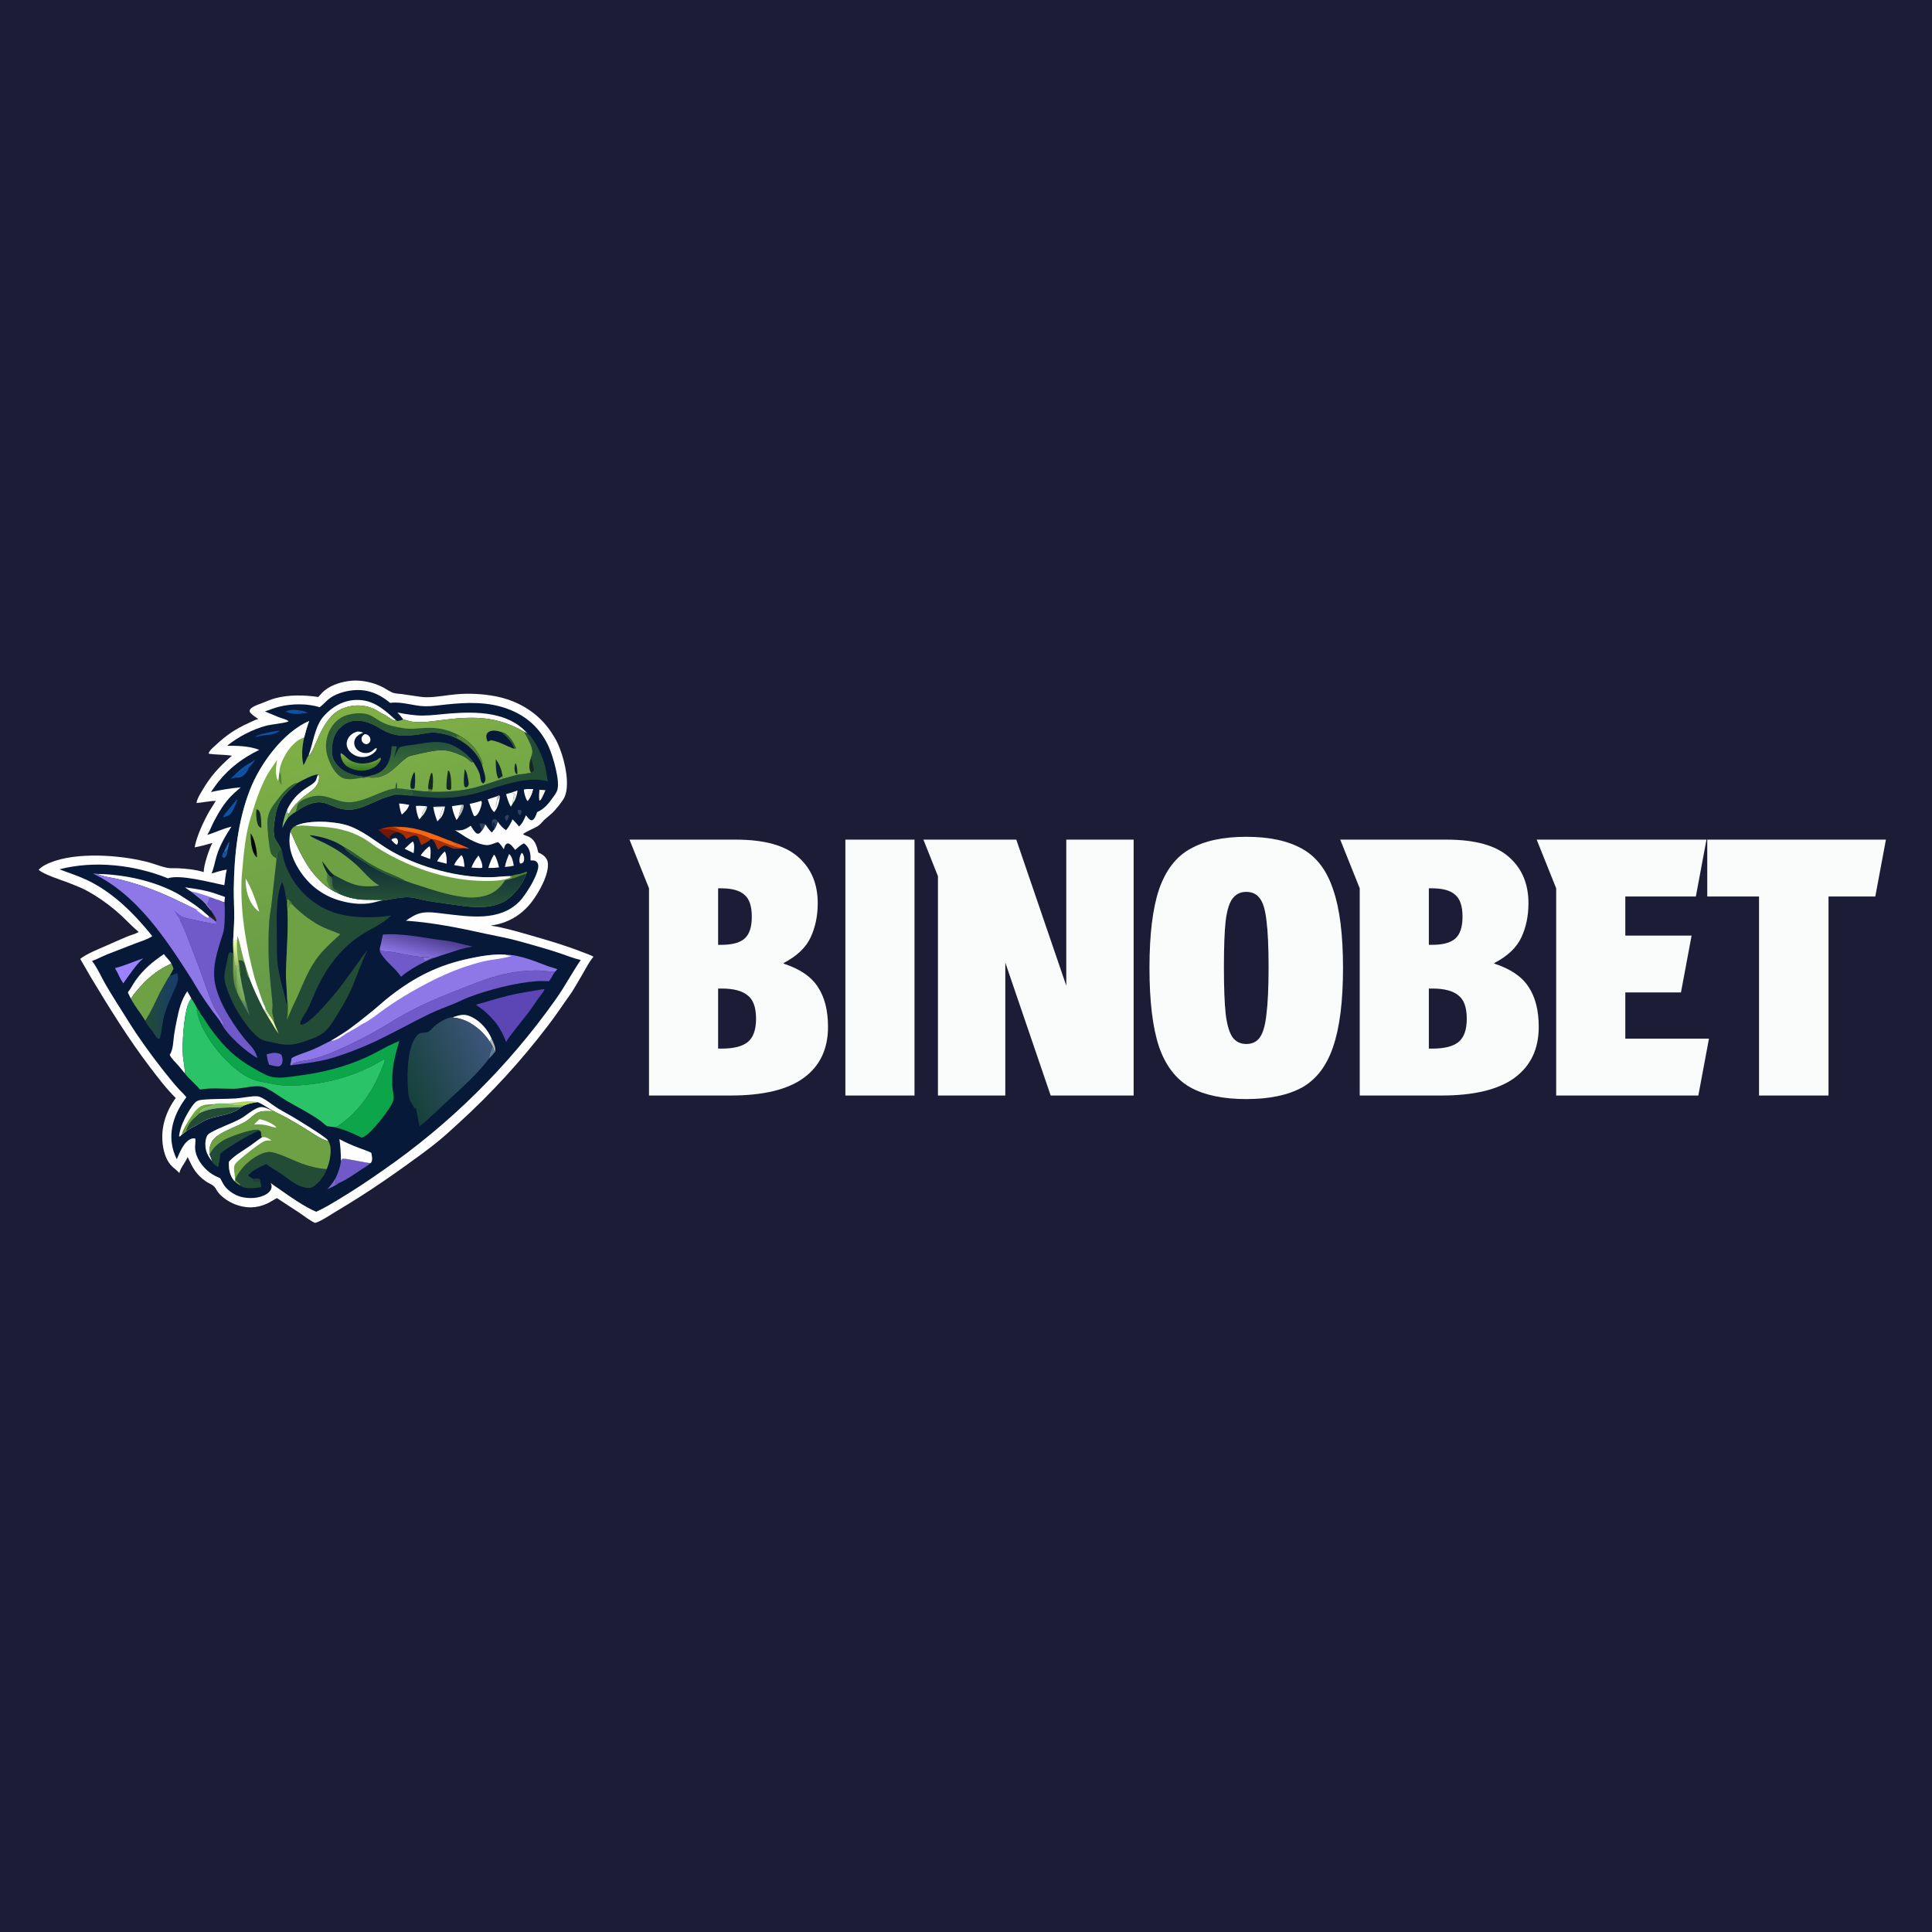 <?xml version="1.0" encoding="UTF-8"?> <svg xmlns="http://www.w3.org/2000/svg" width="500" height="500" viewBox="0 0 500 500" fill="none"><rect width="500" height="500" fill="#1C1C37"></rect><path d="M167.961 283.52V229.896L162.915 217.295H190.437C197.837 217.295 203.219 218.797 206.583 221.802C209.947 224.746 211.629 228.731 211.629 233.759C211.629 237.009 211.017 239.953 209.794 242.589C208.571 245.226 206.247 247.433 202.822 249.212V249.396C206.981 250.744 209.917 252.738 211.629 255.374C213.403 258.011 214.289 261.475 214.289 265.768C214.289 271.471 212.21 275.855 208.051 278.921C203.892 281.987 197.562 283.52 189.061 283.52H167.961ZM185.85 244.521H186.676C189.428 244.521 191.416 243.999 192.639 242.957C193.923 241.854 194.565 239.953 194.565 237.255C194.565 234.495 193.923 232.594 192.639 231.552C191.416 230.448 189.428 229.896 186.676 229.896H185.85V244.521ZM185.85 271.379H186.768C189.826 271.379 192.058 270.827 193.464 269.723C194.932 268.558 195.666 266.534 195.666 263.652C195.666 260.709 194.932 258.685 193.464 257.582C192.058 256.417 189.826 255.834 186.768 255.834H185.85V271.379Z" fill="#FAFBFB"></path><path d="M218.783 217.295H236.672V283.52H218.783V217.295Z" fill="#FAFBFB"></path><path d="M263.016 217.295L275.951 255.098V217.295H293.382V283.52H271.915L260.172 249.12V283.52H242.742V226.769L238.98 217.295H263.016Z" fill="#FAFBFB"></path><path d="M322.527 284.441C316.534 284.441 311.702 283.429 308.032 281.405C304.363 279.321 301.672 275.826 299.959 270.92C298.308 265.953 297.482 259.147 297.482 250.501C297.482 241.855 298.308 235.079 299.959 230.174C301.672 225.207 304.363 221.712 308.032 219.688C311.702 217.603 316.534 216.561 322.527 216.561C328.521 216.561 333.353 217.603 337.022 219.688C340.692 221.712 343.352 225.207 345.004 230.174C346.716 235.079 347.572 241.855 347.572 250.501C347.572 259.147 346.716 265.953 345.004 270.92C343.352 275.826 340.692 279.321 337.022 281.405C333.353 283.429 328.521 284.441 322.527 284.441ZM328.307 250.317C328.307 245.044 328.123 241.027 327.756 238.268C327.451 235.447 326.87 233.515 326.014 232.473C325.219 231.369 324.057 230.817 322.527 230.817C321.06 230.817 319.898 231.369 319.041 232.473C318.185 233.515 317.573 235.447 317.206 238.268C316.901 241.027 316.748 245.044 316.748 250.317C316.748 255.529 316.901 259.576 317.206 262.458C317.573 265.34 318.185 267.363 319.041 268.529C319.898 269.632 321.06 270.184 322.527 270.184C324.057 270.184 325.219 269.632 326.014 268.529C326.87 267.363 327.451 265.34 327.756 262.458C328.123 259.576 328.307 255.529 328.307 250.317Z" fill="#FAFBFB"></path><path d="M351.895 283.52V229.896L346.85 217.295H374.371C381.772 217.295 387.154 218.797 390.517 221.802C393.881 224.746 395.563 228.731 395.563 233.759C395.563 237.009 394.952 239.953 393.729 242.589C392.505 245.226 390.181 247.433 386.756 249.212V249.396C390.915 250.744 393.851 252.738 395.563 255.374C397.337 258.011 398.224 261.475 398.224 265.768C398.224 271.471 396.144 275.855 391.985 278.921C387.826 281.987 381.496 283.52 372.995 283.52H351.895ZM369.784 244.521H370.61C373.362 244.521 375.35 243.999 376.573 242.957C377.858 241.854 378.499 239.953 378.499 237.255C378.499 234.495 377.858 232.594 376.573 231.552C375.35 230.448 373.362 229.896 370.61 229.896H369.784V244.521ZM369.784 271.379H370.702C373.76 271.379 375.992 270.827 377.399 269.723C378.866 268.558 379.6 266.534 379.6 263.652C379.6 260.709 378.866 258.685 377.399 257.582C375.992 256.417 373.76 255.834 370.702 255.834H369.784V271.379Z" fill="#FAFBFB"></path><path d="M397.693 217.295H441.637L438.884 232.012H420.628V242.129H437.783L435.031 256.846H420.628V268.803H442.279L439.527 283.52H402.739V229.896L397.693 217.295Z" fill="#FAFBFB"></path><path d="M485.323 232.012H473.214V283.52H455.235V232.012H441.84V217.295H488.076L485.323 232.012Z" fill="#FAFBFB"></path><path d="M91.093 176.159C93.686 175.96 96.76 176.645 99.059 177.849C99.959 178.32 100.876 179.017 101.84 179.329C102.484 179.537 103.322 179.529 103.999 179.624C105.264 179.799 106.523 180.018 107.789 180.188C108.629 180.301 109.475 180.436 110.324 180.444C112.84 180.467 115.459 179.914 117.973 179.691C118.819 179.615 119.667 179.568 120.516 179.55C121.365 179.532 122.214 179.543 123.063 179.584C123.912 179.624 124.758 179.693 125.602 179.792C126.445 179.89 127.285 180.017 128.121 180.173C133.97 181.274 139.191 184.355 142.552 189.33C143.211 190.307 143.842 191.33 144.333 192.403C145.874 195.775 147.267 201.275 146.521 204.968C146.409 205.523 146.231 206.068 145.959 206.566C145.378 207.635 143.739 209.635 142.846 210.477C142.206 211.08 141.485 211.592 140.847 212.198C140.309 212.709 139.843 213.366 139.217 213.77C138.009 214.548 136.542 214.961 135.407 215.828L135.402 215.938C135.968 216.293 136.658 216.377 137.223 216.749C138.57 217.635 138.979 219.157 139.303 220.63C139.726 220.792 140.119 220.995 140.487 221.261C141.165 221.752 141.664 222.421 141.772 223.268C142.157 226.285 139.382 231.129 137.57 233.462C134.899 236.902 131.285 238.999 126.955 239.535C130.59 240.095 134.207 241.175 137.74 242.191C142.08 243.44 146.389 244.698 150.598 246.356C151.587 246.746 152.671 247.073 153.595 247.593C152.447 248.97 151.66 250.523 150.775 252.072C149.949 253.52 149.089 254.967 148.221 256.39C147.732 257.192 147.153 257.93 146.622 258.704C145.041 261.012 143.469 263.274 141.766 265.497C140.039 267.763 138.263 269.989 136.435 272.174C134.608 274.359 132.732 276.502 130.808 278.602C128.884 280.701 126.913 282.756 124.896 284.767C122.879 286.777 120.817 288.74 118.711 290.656C117.001 292.213 115.301 293.8 113.512 295.265C110.828 297.463 108.009 299.491 105.194 301.513C101.164 304.408 97.111 307.2 92.927 309.865C90.912 311.139 88.879 312.385 86.829 313.603C85.196 314.595 83.386 315.87 81.579 316.496C80.293 315.978 78.589 314.607 77.386 313.805C75.495 312.542 73.562 311.347 71.683 310.067C70.78 310.519 69.962 311.107 69.036 311.52C66.249 312.763 63.609 312.755 60.773 311.657C59.2 311.013 57.543 309.938 56.464 308.605C56.075 308.125 55.862 307.496 55.417 307.061C54.836 306.494 53.925 306.201 53.261 305.729C50.632 303.861 49.882 302.221 48.565 299.44C47.964 300.878 46.627 302.32 46.42 303.607C45.928 302.994 45.257 302.538 44.68 302.008C43.148 300.601 42.455 298.489 42.157 296.475C41.501 292.043 42.87 287.721 45.483 284.164C43.037 281.745 40.891 278.908 38.809 276.173C33.186 268.784 28.315 260.891 23.529 252.94C22.579 251.362 21.718 249.734 20.762 248.157C22.505 246.786 25.526 245.612 27.593 244.702C29.334 243.936 31.07 243.15 32.825 242.417C33.823 242 34.967 241.743 35.903 241.202C34.332 239.9 32.945 238.394 31.458 237C30.371 235.994 29.238 235.044 28.06 234.147C26.882 233.251 25.663 232.413 24.405 231.634C23.333 230.984 22.142 230.289 20.995 229.789C19.812 229.287 18.621 228.804 17.423 228.341C15.604 227.656 11.292 226.312 10 225.09C10.495 224.602 11.003 224.208 11.618 223.881C18.016 220.478 29.378 221.145 36.317 222.658C37.254 222.863 38.201 223.072 39.118 223.355C40.525 223.79 41.877 224.33 43.334 224.6C44.197 224.761 45.142 224.66 46.02 224.701C48.226 224.804 50.605 225.037 52.719 225.695C52.704 223.97 54.106 219.724 54.969 218.153C53.447 218.584 51.931 219.01 50.375 219.3C50.846 216.539 52.74 212.448 54.143 210.005C54.658 209.109 55.282 208.277 55.761 207.361L55.819 207.249C54.177 207.305 52.505 207.698 50.853 207.822C51.038 206.671 51.638 205.783 52.209 204.793C54.425 200.954 56.676 198.451 60.021 195.58C58.058 195.257 56.056 195.358 54.094 195.081L54.016 194.953C54.04 194.827 54.072 194.718 54.136 194.607C54.546 193.899 55.301 193.315 55.898 192.765C58.733 190.151 60.899 188.686 64.414 187.087C65.194 186.733 66.015 186.286 66.842 186.07C66.229 185.661 65.515 185.19 64.996 184.668C64.804 184.475 64.58 184.235 64.609 183.94C64.641 183.61 64.941 183.337 65.194 183.155C66.008 182.566 67.076 182.253 68.004 181.889C69.038 181.484 70.091 181.016 71.162 180.722C74.67 179.762 78.79 179.848 82.369 180.377C82.894 179.83 83.344 179.243 83.932 178.754C85.838 177.169 88.664 176.355 91.093 176.159Z" fill="#FEFEFE"></path><path d="M82.724 183.033C83.49 182.479 84.135 181.73 84.847 181.106C86.543 179.623 89.135 178.863 91.335 178.644C95.088 178.272 98.115 179.535 100.975 181.907C104.017 181.494 106.944 182.708 109.947 182.777C111.812 182.82 113.735 182.502 115.589 182.31C120.946 181.757 126.238 181.562 131.383 183.457C136.269 185.257 139.858 188.492 142.017 193.274C143.043 195.546 145.101 202.312 144.169 204.646C143.908 205.301 143.462 205.882 143.052 206.449C141.893 208.05 140.847 209.36 139.007 210.179C138.867 210.637 138.672 211.142 138.431 211.555C138.225 211.909 138.032 212.195 137.623 212.308C136.975 212.234 136.527 211.461 136.106 211.001C135.633 212.061 135.23 213.124 134.316 213.891C133.806 213.226 133.235 212.633 132.647 212.039C132.199 213.07 131.696 214.001 130.962 214.855C130.067 214.264 129.413 213.53 128.823 212.64C128.565 213.339 128.301 214.246 127.788 214.799C127.642 215.028 127.44 215.247 127.269 215.461C126.594 214.829 126.128 214.065 125.585 213.323C125.365 213.872 125.122 214.404 124.765 214.879C124.625 215.069 124.485 215.266 124.324 215.438C124.142 215.631 123.921 215.784 123.642 215.765C122.938 215.718 122.22 214.241 121.825 213.702C120.375 214.698 119.575 215.04 117.766 214.872C118.728 215.426 119.63 216.089 120.579 216.667C122.019 217.543 124.816 218.935 126.491 218.683C127.296 218.562 128.089 218.137 128.893 217.937C129.525 218.445 129.941 219.115 130.392 219.778C130.495 219.374 130.609 218.889 130.887 218.564C131.026 218.402 131.223 218.273 131.444 218.277C132.158 218.289 132.909 219.437 133.327 219.949C134.098 219.325 134.668 218.67 135.603 218.271C135.809 218.423 136.02 218.577 136.196 218.765C137.231 219.865 137.347 221.26 137.304 222.685C137.592 222.683 137.9 222.666 138.186 222.708C138.516 222.756 138.833 222.961 139.031 223.227C139.361 223.672 139.345 224.261 139.24 224.778C138.845 226.741 137.277 229.445 136.139 231.106C135.599 231.893 135.044 232.68 134.369 233.359C129.246 238.507 121.538 237.242 115.047 236.485C113.084 236.256 110.908 235.87 108.957 236.292C107.503 236.606 106.251 237.461 105.031 238.272C112.001 238.758 118.993 240.16 125.803 241.679C127.815 242.127 129.858 242.474 131.861 242.948C134.359 243.538 136.855 244.287 139.327 244.987C141.314 245.549 143.274 246.145 145.229 246.813C146.899 247.384 148.572 248.06 150.296 248.442C147.992 251.814 146.112 255.434 143.728 258.76C142.968 259.832 142.196 260.895 141.413 261.951C140.63 263.006 139.835 264.052 139.03 265.09C138.224 266.128 137.407 267.156 136.578 268.176C135.751 269.196 134.911 270.207 134.061 271.209C133.211 272.21 132.35 273.202 131.478 274.185C130.607 275.168 129.724 276.141 128.832 277.105C127.939 278.068 127.036 279.022 126.122 279.966C125.209 280.91 124.285 281.843 123.351 282.767C122.417 283.69 121.473 284.604 120.52 285.507C119.566 286.41 118.603 287.302 117.63 288.184C116.657 289.066 115.674 289.938 114.682 290.798C113.69 291.659 112.689 292.509 111.679 293.347C110.668 294.186 109.649 295.013 108.62 295.83C107.592 296.647 106.555 297.452 105.509 298.245C104.463 299.039 103.409 299.821 102.346 300.592C101.283 301.363 100.211 302.122 99.132 302.87C95.467 305.454 91.788 307.898 87.949 310.216C85.977 311.406 83.939 312.664 81.837 313.603C78.788 312.317 75.176 309.779 72.45 307.847C71.647 307.277 70.798 306.77 70.039 306.142C70.218 306.542 70.346 306.907 70.266 307.35C70.13 308.092 69.579 308.657 68.96 309.038C67.094 310.188 64.448 310.275 62.373 309.744C60.8 309.342 59.043 308.198 58.094 306.869C57.665 306.269 57.354 305.551 56.976 304.913C56.036 304.522 55.153 304.103 54.337 303.487C52.402 302.028 50.615 299.645 50.495 297.138C50.456 296.328 50.663 295.508 50.548 294.701L50.435 294.624C50.103 294.591 49.817 294.591 49.5 294.713C47.542 295.467 46.526 298.269 45.749 300.005C45.11 298.752 44.651 297.291 44.463 295.895C43.869 291.5 45.623 287.421 48.224 283.97C47.726 283.263 47.007 282.637 46.412 282.005C45.692 281.23 45 280.43 44.336 279.607C41.077 275.637 38.008 271.524 35.131 267.268C34.095 265.733 33.144 264.159 32.155 262.596C30.534 260.036 28.905 257.483 27.375 254.865C26.293 253.013 25.111 250.303 23.811 248.707C25.176 248.226 26.453 247.501 27.801 246.966L35.038 244.157C36.462 243.604 38.16 243.149 39.414 242.273C34.775 236.485 29.259 230.934 22.466 227.729C20.157 226.64 17.753 225.903 15.387 224.974C24.43 222.626 34.85 223.822 43.44 227.302C46.658 226.213 54.57 228.414 58.061 229.082C58.276 227.719 58.342 226.396 58.691 225.047C57.365 225.243 56.03 225.687 54.742 226.055C55.361 224.667 55.601 223.043 56.041 221.587C56.884 218.8 58.321 216.359 59.896 213.933C57.74 214.429 55.762 215.444 53.644 216.072C54.32 215 54.785 213.707 55.375 212.575C56.606 210.211 58.014 207.857 59.888 205.945C60.644 205.175 61.489 204.499 62.282 203.767C59.646 203.994 57.163 204.415 54.582 204.984C55.244 204.102 55.831 203.167 56.524 202.308C59.467 198.657 62.91 196.099 67.107 194.068C64.621 193.074 61.399 192.965 58.752 193.019C61.649 190.678 65.45 188.693 69.063 187.765C70.148 187.487 74.096 187.088 74.667 186.685C74.536 186.481 74.393 186.425 74.171 186.325C73.51 186.025 72.779 185.859 72.102 185.593C70.909 185.124 69.751 184.578 68.551 184.121C69.746 183.733 70.899 183.241 72.121 182.928C75.388 182.089 79.498 182.001 82.724 183.033Z" fill="#071939"></path><path d="M77.907 183.887C78.541 184.024 79.095 184.208 79.671 184.513L78.565 184.605C78.138 184.503 77.707 184.421 77.311 184.229L77.368 184.048C77.54 183.962 77.722 183.931 77.907 183.887Z" fill="#1052A4"></path><path d="M132.316 205.138C132.859 204.959 133.397 204.766 133.93 204.559C133.886 204.914 133.839 205.268 133.789 205.623C133.422 205.648 133.291 205.652 132.978 205.461C132.814 205.275 132.544 205.218 132.316 205.138Z" fill="#F6F4E8"></path><path d="M134.046 209.603H134.152C134.298 209.602 134.505 209.577 134.643 209.616C134.865 209.678 134.889 209.77 134.979 209.957C134.968 210.299 134.846 210.562 134.714 210.874L134.505 210.914C134.317 210.819 134.229 210.718 134.141 210.53C133.999 210.228 133.945 209.92 134.046 209.603Z" fill="#2F4161"></path><path d="M131.385 210.887L131.655 210.962C131.777 211.508 131.342 212.057 131.077 212.516C130.871 212.156 130.599 211.779 130.689 211.348C130.846 211.071 131.107 211.003 131.385 210.887Z" fill="#2F4161"></path><path d="M132.977 205.459C133.289 205.649 133.42 205.646 133.786 205.62C133.539 206.402 133.274 207.244 132.738 207.882C132.627 207.169 133.066 206.31 132.977 205.459Z" fill="#E2EAD5"></path><path d="M65.504 305.101C65.981 305.066 66.858 304.871 67.228 305.21C67.395 305.363 67.398 305.659 67.421 305.874C67.137 305.744 66.855 305.664 66.542 305.706C66.313 305.736 66.112 305.739 65.883 305.725C65.609 305.561 65.61 305.396 65.504 305.101Z" fill="#243F31"></path><path d="M110.346 208.652L110.498 208.662C110.591 209.246 109.983 210.263 109.649 210.733C109.5 210.942 109.328 211.131 109.152 211.318C109.089 210.308 109.817 209.457 110.346 208.652Z" fill="#E2EAD5"></path><path d="M59.353 217.725C59.293 218.46 59.143 219.13 58.938 219.836C58.709 220.112 58.476 220.49 58.117 220.563L57.965 220.445C58.4 219.525 58.81 218.586 59.353 217.725Z" fill="#286DBA"></path><path d="M119.57 208.261L119.888 208.242C120.016 208.424 120.027 208.522 119.996 208.745C119.874 209.606 119.297 210.794 118.714 211.435C118.71 210.538 119.311 209.167 119.57 208.261Z" fill="#B9B8B6"></path><path d="M124.079 213.172C124.574 213.14 125.17 213.024 125.585 213.323C125.365 213.872 125.122 214.403 124.765 214.879C124.411 214.356 124.265 213.771 124.079 213.172Z" fill="#2F4161"></path><path d="M58.938 219.836C58.859 220.464 58.767 221.545 58.183 221.909C57.984 222.033 57.891 222.003 57.687 221.946C57.555 221.781 57.474 221.694 57.49 221.464C57.51 221.202 57.79 220.652 57.965 220.444L58.117 220.563C58.476 220.49 58.709 220.112 58.938 219.836Z" fill="#1052A4"></path><path d="M127.21 268.736C127.58 269.554 128.489 271.286 128.098 272.186C128.057 272.281 128.024 272.326 127.969 272.407C127.909 271.762 127.767 271.275 127.449 270.709C127.236 270.312 126.977 269.934 126.736 269.553C126.953 269.292 127.081 269.049 127.21 268.736Z" fill="#B9B8B6"></path><path d="M112.14 208.82C113.124 208.696 114.166 208.74 115.159 208.723C114.918 210.022 114.706 211.106 113.699 212.045C113.884 210.971 114.413 209.885 114.686 208.813C113.849 208.885 112.977 208.895 112.14 208.82Z" fill="#F6F4E8"></path><path d="M86.877 304.865C87.115 305.278 86.861 305.977 86.746 306.403L86.715 306.517C86.994 306.383 87.274 306.227 87.571 306.141L87.634 306.201C87.177 306.689 85.377 307.451 84.678 307.791C85.546 306.857 86.246 305.985 86.877 304.865Z" fill="#7D68D1"></path><path d="M101.398 217.193C101.747 217.019 102.162 216.784 102.56 216.953C102.775 217.044 102.882 217.229 102.95 217.441C103.046 217.738 103.007 218.19 102.843 218.456C102.748 218.61 102.804 218.56 102.614 218.601C102.093 218.339 101.664 217.792 101.262 217.371L101.398 217.193Z" fill="#F6F4E8"></path><path d="M127.449 270.709C127.766 271.275 127.909 271.762 127.969 272.406C127.531 272.944 127.05 273.442 126.574 273.945C126.436 273.482 127.26 271.262 127.449 270.709Z" fill="#5B7E98"></path><path d="M127.457 214.243C127.432 213.931 127.404 213.621 127.365 213.31C127.318 212.93 127.238 212.499 127.54 212.193C127.709 212.021 127.919 212.006 128.143 211.979C128.484 212.063 128.641 212.362 128.824 212.638C128.566 213.337 128.302 214.244 127.789 214.797C127.787 214.731 127.781 214.642 127.796 214.579C127.851 214.34 127.907 214.289 127.869 214.028C127.831 213.764 127.826 213.517 127.829 213.251L127.906 213.191C127.937 213.303 127.959 213.403 127.972 213.52C127.989 213.678 128.043 213.689 128.15 213.8L128.252 213.76C128.2 213.402 127.975 213.209 127.86 212.894C127.842 212.844 127.838 212.791 127.828 212.738L127.767 212.779L127.7 212.752C127.572 213.255 127.496 213.726 127.457 214.243Z" fill="#2F4161"></path><path d="M53.722 234.58C54.012 234.875 54.269 235.184 54.526 235.507L54.602 235.639C55.002 236.327 56.02 237.553 55.99 238.357C55.822 238.433 55.908 238.421 55.731 238.399C55.191 237.894 54.519 237.467 53.921 237.03C53.344 236.556 52.785 236.076 52.247 235.559C52.867 235.717 53.255 236.278 53.724 236.678C54.023 236.933 54.305 237.055 54.699 237.026C54.855 237.015 54.924 237.009 55.085 237.053C55.125 237.064 55.164 237.08 55.203 237.094C55.304 236.464 54.017 235.372 53.778 234.738C53.758 234.686 53.741 234.633 53.722 234.58Z" fill="#2B1C1E"></path><path d="M132.449 226.635C133.067 226.383 133.924 226.311 134.586 226.159C135.186 226.021 135.759 225.786 136.33 225.561L136.388 225.669L136.246 226.125C134.899 226.386 133.766 227.175 132.403 227.381C132.533 227.153 132.655 227.021 132.645 226.754L132.449 226.635Z" fill="#538230"></path><path d="M117.256 217.898C118.71 218.353 120.137 218.984 121.505 219.653L120.598 219.569C119.335 219.188 118.068 219.683 116.913 218.791C117.249 218.844 117.752 218.98 118.079 218.933C118.323 218.897 118.335 218.829 118.457 218.634L118.402 218.52C117.947 218.435 117.659 218.274 117.32 217.959C117.298 217.939 117.277 217.919 117.256 217.898Z" fill="#FB5709"></path><path d="M74.336 209.463C74.332 209.75 74.318 210.026 74.284 210.312L74.369 210.488C74.53 210.522 74.64 210.528 74.802 210.504C74.668 210.89 74.495 211.276 74.506 211.69C73.933 212.498 73.491 213.397 73.047 214.28C73.226 212.785 73.694 210.813 74.336 209.463Z" fill="#7DB962"></path><path d="M135.008 220.736C135.17 220.804 135.265 220.885 135.352 221.041C135.638 221.555 135.753 222.323 135.559 222.89C135.461 223.176 135.307 223.266 135.059 223.401C134.847 223.472 134.782 223.549 134.57 223.444C134.525 223.339 134.485 223.244 134.464 223.13C134.322 222.35 134.555 221.37 135.008 220.736Z" fill="#F6F4E8"></path><path d="M60.765 201.288C61.443 200.521 63.457 199.298 64.394 198.67C64.308 199.196 63.984 199.574 63.684 199.998C63.289 200.555 62.651 201.091 61.956 201.193C61.561 201.249 61.164 201.281 60.765 201.288Z" fill="#1052A4"></path><path d="M71.751 189.153C71.939 189.14 72.149 189.085 72.32 189.168C70.439 190.509 68.897 189.998 66.832 190.582C66.581 190.65 66.332 190.7 66.076 190.744L66.074 190.669C66.865 189.96 70.578 189.376 71.751 189.153Z" fill="#1052A4"></path><path d="M139.601 204.405C140.131 204.399 140.641 204.446 141.167 204.506C140.867 205.222 140.56 205.908 140.192 206.593C140.045 206.838 139.94 207.077 139.686 207.214L139.57 207.091C139.412 206.261 139.567 205.257 139.601 204.405Z" fill="#F6F4E8"></path><path d="M73.897 184.167C75.271 183.493 76.464 183.684 77.907 183.886C77.722 183.931 77.539 183.962 77.367 184.047L77.31 184.229C77.707 184.421 78.138 184.503 78.564 184.604C76.975 184.934 75.381 184.795 73.897 184.167Z" fill="#1052A4"></path><path d="M77.068 207.583L77.6 207.557C76.676 208.274 76.957 209.214 76.518 210.121C75.737 210.582 75.13 211.03 74.505 211.689C74.495 211.276 74.668 210.89 74.802 210.504C75.384 209.428 76.143 208.386 77.068 207.583Z" fill="#6EA143"></path><path d="M106.771 217.812L106.946 217.879C107.325 218.668 107.161 219.953 107.045 220.798C106.6 220.594 106.163 220.365 105.724 220.146L104.711 219.66C105.38 219.027 106.036 218.369 106.771 217.812Z" fill="#FEFEFE"></path><path d="M61.27 206.906L61.384 206.976C61.371 207.568 60.466 209.388 60.149 209.955C59.54 211.045 58.96 211.175 57.8 211.498L57.733 211.385L57.931 211.094L57.792 210.963L57.941 211.034C58.975 209.616 60.181 208.287 61.27 206.906Z" fill="#1052A4"></path><path d="M103.282 207.945C104.163 207.974 105.035 208.144 105.902 208.291C105.726 208.873 105.482 209.285 105.085 209.745C104.737 210.131 104.37 210.481 103.986 210.831C103.588 209.878 103.426 208.965 103.282 207.945Z" fill="#FEFEFE"></path><path d="M115.1 220.348C115.621 221.048 115.642 222.692 115.589 223.527L114.254 223.197L113.125 222.889C113.673 221.93 114.288 221.092 115.1 220.348Z" fill="#FEFEFE"></path><path d="M130.978 205.533C131.414 205.376 131.871 205.263 132.317 205.137C132.544 205.217 132.813 205.273 132.977 205.459C133.066 206.31 132.626 207.169 132.737 207.882C132.597 208.184 132.377 208.482 132.202 208.768C131.597 207.778 131.278 206.644 130.978 205.533Z" fill="#FEFEFE"></path><path d="M131.768 221.006C132.561 221.69 132.8 223.064 132.969 224.042L131.924 224.239L130.663 224.372C130.89 223.149 131.277 222.138 131.768 221.006Z" fill="#F6F4E8"></path><path d="M135.686 204.306C136.415 204.17 137.214 204.187 137.954 204.222C137.738 205.303 137.381 206.135 136.754 207.039C136.704 207.143 136.639 207.227 136.571 207.319C136.546 207.297 136.519 207.278 136.496 207.254C136.017 206.741 135.595 205.081 135.57 204.399L135.686 204.306Z" fill="#FEFEFE"></path><path d="M135.687 204.306C136.416 204.17 137.215 204.187 137.955 204.222C137.739 205.303 137.382 206.135 136.755 207.039C136.729 206.953 136.718 206.927 136.701 206.843C136.63 206.505 136.483 204.902 136.643 204.643C136.799 204.645 136.931 204.664 137.073 204.598C137.193 204.543 137.273 204.544 137.405 204.535C137.584 204.524 137.614 204.53 137.775 204.435L137.612 204.451L137.645 204.212L137.564 204.403C136.94 204.347 136.312 204.359 135.687 204.306Z" fill="#F6F4E8"></path><path d="M119.42 221.289C119.989 221.837 120.17 223.576 120.204 224.348L118.691 224.087C118.295 224.033 117.904 223.952 117.512 223.878C117.979 222.872 118.645 222.071 119.42 221.289Z" fill="#FEFEFE"></path><path d="M111.096 219.039L111.234 219.117C111.585 219.97 111.418 221.408 111.329 222.315C110.82 222.154 110.324 221.951 109.825 221.757L108.863 221.402C109.486 220.445 110.176 219.712 111.096 219.039Z" fill="#FEFEFE"></path><path d="M66.099 196.59C65.673 197.345 64.963 198.019 64.394 198.671C63.456 199.298 61.443 200.522 60.764 201.289L59.653 201.554C60.697 200.67 61.596 199.594 62.676 198.763C63.75 197.937 64.977 197.346 66.099 196.59Z" fill="#1052A4"></path><path d="M107.638 208.576C108.547 208.499 109.439 208.58 110.346 208.653C109.817 209.458 109.089 210.309 109.152 211.319L108.5 212.08C107.975 211.028 107.704 209.745 107.638 208.576Z" fill="#FEFEFE"></path><path d="M123.784 221.453L123.895 221.51C124.307 222.212 125.005 223.757 124.795 224.569C124.385 224.718 123.623 224.611 123.176 224.602C122.789 224.598 122.403 224.561 122.018 224.532C122.419 223.365 123.043 222.433 123.784 221.453Z" fill="#FEFEFE"></path><path d="M127.835 221.193C127.871 221.217 127.912 221.235 127.943 221.265C128.447 221.749 129.003 223.768 129.143 224.468L128.009 224.6L126.387 224.624C126.735 223.387 127.165 222.292 127.835 221.193Z" fill="#FEFEFE"></path><path d="M112.14 208.819C112.977 208.894 113.849 208.884 114.686 208.812C114.413 209.884 113.884 210.971 113.699 212.044L113.184 212.563C112.713 211.364 112.304 210.1 112.14 208.819Z" fill="#FEFEFE"></path><path d="M97.847 214.774C98.118 214.653 98.376 214.563 98.666 214.492C99.113 214.788 100.018 214.635 100.539 214.601C101.434 214.82 102.302 215.095 103.175 215.39C102.358 215.422 101.614 215.659 101.05 216.297C100.88 216.488 100.807 216.604 100.776 216.857C100.939 217.067 101.139 217.149 101.398 217.193L101.262 217.371C100.036 216.761 98.976 215.576 97.847 214.774Z" fill="#721807"></path><path d="M116.966 208.65C117.822 208.48 118.706 208.386 119.57 208.262C119.311 209.168 118.71 210.538 118.714 211.436C118.583 211.714 118.328 211.977 118.137 212.221C117.579 211.064 117.162 209.923 116.966 208.65Z" fill="#FEFEFE"></path><path d="M111.734 217.154C113.224 217.212 115.253 218.351 116.913 218.791C118.068 219.682 119.335 219.188 120.598 219.569C119.532 219.559 118.369 219.811 117.326 219.604C116.625 219.465 115.885 218.881 115.204 218.851C114.481 218.82 113.91 219.479 113.414 219.921C112.808 218.967 112.694 217.853 111.734 217.154Z" fill="#A62E03"></path><path d="M124.53 207.271C124.604 207.324 124.628 207.374 124.649 207.467C124.795 208.122 124.257 209.556 123.937 210.152C123.678 210.634 123.398 211.073 122.855 211.236C122.594 211.148 122.596 211.026 122.477 210.785C122.096 209.896 121.817 208.972 121.551 208.045C122.56 207.822 123.546 207.592 124.53 207.271Z" fill="#FEFEFE"></path><path d="M128.695 206.061C128.921 205.954 129.003 205.866 129.25 205.93C129.365 206.191 129.313 206.456 129.289 206.732C129.112 207.773 128.752 209.131 128.065 209.957C128.014 210.082 128.054 210.01 127.915 210.154C127.138 209.74 126.481 207.68 126.215 206.876C127.031 206.582 127.874 206.345 128.695 206.061Z" fill="#FEFEFE"></path><path d="M128.694 206.061C128.92 205.954 129.002 205.866 129.25 205.93C129.363 206.191 129.312 206.456 129.289 206.732L129.049 206.647C128.829 206.759 128.788 206.887 128.72 207.123C128.536 207.765 128.601 208.54 128.235 209.104C128.228 208.078 128.668 207.082 128.694 206.061Z" fill="#B9B8B6"></path><path d="M70.467 272.51C71.369 272.469 72.067 272.428 72.84 272.976C72.984 273.349 73.091 273.734 73.114 274.135C73.145 274.673 73.084 275.256 72.697 275.663C72.452 275.921 72.257 275.97 71.91 275.989C71.139 275.926 70.392 275.765 69.651 275.546C69.278 274.701 69.16 273.774 69.005 272.87C69.491 272.724 69.968 272.604 70.467 272.51Z" fill="#7059C9"></path><path d="M98.665 214.493C100.202 213.953 102.409 213.739 104.009 214.02C103.721 214.038 101.508 214.062 101.451 214.125C102.193 214.233 102.8 214.298 103.433 214.731C104.855 215.112 106.314 215.324 107.744 215.675C108.84 215.916 110.563 216.537 111.536 217.127C110.919 217.852 109.847 218.282 109.013 218.719C108.75 218.055 108.522 217.378 108.252 216.715C108.082 216.559 107.889 216.358 107.665 216.287C106.915 216.049 105.806 216.817 105.157 217.159C104.927 216.799 104.701 216.396 104.382 216.109C104.354 216.083 104.325 216.059 104.296 216.035C103.956 215.738 103.581 215.574 103.174 215.39C102.301 215.096 101.434 214.821 100.538 214.601C100.017 214.636 99.112 214.789 98.665 214.493Z" fill="#A62E03"></path><path d="M82.396 200.406C82.646 200.719 82.589 201.328 82.543 201.713C82.394 202.982 81.464 204.039 80.479 204.777C79.263 205.687 78.122 206.463 77.068 207.584C76.144 208.386 75.384 209.429 74.803 210.504C74.639 210.528 74.53 210.522 74.368 210.488L74.284 210.312C74.319 210.026 74.332 209.75 74.336 209.463C75.578 206.97 77.115 205.308 79.439 203.808C80.133 203.36 80.972 202.918 81.519 202.291C81.979 201.765 81.924 201.066 82.302 200.533C82.332 200.49 82.365 200.449 82.396 200.406Z" fill="#FEFEFE"></path><path d="M117.123 263.265C119.238 262.604 120.242 262.228 122.336 263.326C124.484 264.452 126.223 266.531 127.21 268.736C127.08 269.049 126.952 269.291 126.736 269.553C126.474 269.155 126.195 268.769 125.9 268.396C123.93 265.912 120.861 263.745 117.641 263.388C117.497 263.372 117.372 263.36 117.235 263.309C117.197 263.295 117.16 263.28 117.123 263.265Z" fill="#FEFEFE"></path><path d="M37 248.051L36.982 248.112C35.325 249.471 33.207 252.674 31.908 254.482C31.608 254.074 31.368 253.618 31.114 253.179C30.683 252.289 30.259 251.401 29.767 250.543C32.212 249.959 34.591 248.819 37 248.051Z" fill="#9B82FF"></path><path d="M104.009 214.02C107.755 214.128 112.151 215.843 115.588 217.253C116.111 217.467 116.771 217.625 117.255 217.898C117.277 217.918 117.298 217.939 117.32 217.959C117.658 218.274 117.947 218.435 118.401 218.52L118.456 218.633C118.335 218.828 118.323 218.897 118.078 218.932C117.752 218.979 117.249 218.843 116.913 218.79C115.252 218.351 113.224 217.212 111.735 217.154L111.537 217.126C110.563 216.537 108.841 215.915 107.744 215.675C106.315 215.323 104.856 215.111 103.434 214.73C102.8 214.297 102.193 214.232 101.451 214.124C101.507 214.062 103.721 214.037 104.009 214.02Z" fill="#F66710"></path><path d="M47.862 229.641C49.828 229.916 51.872 230.187 53.795 230.68C55.29 231.064 56.768 231.621 58.222 232.139C58.172 232.585 58.102 233.037 58.099 233.486C57.523 233.414 56.995 233.145 56.466 232.916C56.424 232.921 56.381 232.926 56.339 232.929C55.635 232.976 54.938 232.198 54.18 232.315C54.101 232.527 54.026 232.729 53.983 232.952C53.906 233.35 53.581 233.784 53.631 234.181C53.956 234.564 54.342 234.951 54.594 235.385L54.527 235.508C54.27 235.185 54.013 234.875 53.723 234.58C53.007 233.307 50.654 231.677 49.445 230.711C48.876 230.424 48.382 230.006 47.862 229.641Z" fill="#FEFEFE"></path><path d="M49.444 230.711C50.217 230.68 55.671 232.523 56.465 232.917C56.423 232.922 56.381 232.927 56.338 232.93C55.634 232.977 54.937 232.199 54.18 232.316C54.1 232.528 54.025 232.73 53.982 232.953C53.905 233.351 53.58 233.785 53.63 234.182C53.955 234.564 54.341 234.952 54.593 235.386L54.526 235.509C54.269 235.186 54.013 234.876 53.722 234.581C53.007 233.308 50.654 231.678 49.444 230.711Z" fill="#8E77E7"></path><path d="M54.858 300.503C54.355 299.915 53.889 299.187 53.583 298.474C53.054 297.242 52.971 295.392 53.496 294.148C53.705 293.654 54.044 293.395 54.499 293.134C56.913 291.747 59.631 290.908 62.096 289.599C63.7 288.746 65.106 287.32 66.792 286.681C67.854 286.279 68.69 286.643 69.665 287.084L70.677 287.572C69.557 287.579 68.122 287.414 67.072 287.799C65.703 288.3 64.816 289.495 63.6 290.224C61.267 291.624 57.382 292.74 55.51 294.6C54.58 295.524 54.157 296.827 54.189 298.121C54.194 298.347 54.217 298.563 54.257 298.785C54.457 299.326 54.757 299.941 54.858 300.503Z" fill="#FEFEFE"></path><path d="M88.239 300.491C88.31 300.325 88.43 299.96 88.608 299.9C89.245 299.684 94.607 300.951 95.889 301.017C95.284 301.635 94.424 302.071 93.702 302.547C91.75 303.834 89.795 305.273 87.635 306.201L87.572 306.141C87.275 306.227 86.996 306.383 86.716 306.517L86.747 306.403C86.862 305.977 87.116 305.278 86.879 304.865C87.544 303.383 88.035 302.111 88.239 300.491Z" fill="#7059C9"></path><path d="M54.257 298.786C55.183 297.022 56.2 296.102 57.903 295.08C59.238 294.277 65.468 291.973 66.939 292.42C67.294 292.528 67.383 292.718 67.553 293.019C67.312 292.865 67.101 292.692 66.805 292.687C64.642 293.55 58.664 297.067 56.994 298.599C56.974 299.818 56.652 300.907 56.453 302.097C55.958 301.716 55.077 301.177 54.862 300.56C54.856 300.542 54.859 300.522 54.858 300.504C54.756 299.942 54.456 299.327 54.257 298.786Z" fill="#234C36"></path><path d="M87.834 294.803C89.432 295.672 91.031 296.363 92.729 297.012C93.844 297.438 95.017 297.816 96.091 298.336C96.218 299.03 96.501 300.143 96.106 300.772C96.051 300.86 95.96 300.944 95.888 301.018C94.607 300.952 89.245 299.684 88.608 299.9C88.43 299.961 88.31 300.326 88.239 300.491C88.221 298.547 88.121 296.725 87.834 294.803Z" fill="#FEFEFE"></path><path d="M42.414 246.928C42.986 247.76 43.861 248.475 44.343 249.336L44.262 249.384C43.6 249.775 42.879 250.05 42.223 250.448C39.604 252.034 37.645 253.743 35.67 256.07C35.014 256.842 34.378 257.59 33.888 258.482C33.602 257.937 33.348 257.371 33.083 256.816C33.864 255.871 34.41 254.675 35.132 253.673C37.233 250.76 39.482 248.932 42.414 246.928Z" fill="#FEFEFE"></path><path d="M25.39 226.176C32.034 226.322 39.385 227.855 45.311 230.938C46.503 231.558 47.599 232.303 48.719 233.04C49.738 233.71 50.775 234.36 51.704 235.155C51.618 235.273 51.6 235.373 51.445 235.392C51.166 235.425 50.922 235.294 50.643 235.332C46.29 233.178 41.927 231.034 37.324 229.46C35.023 228.673 32.725 227.995 30.355 227.457C29.103 227.172 27.809 227.014 26.572 226.672C26.158 226.557 25.727 226.451 25.39 226.176Z" fill="#FEFEFE"></path><path d="M79.88 195.447C81.075 192.206 81.488 187.834 83.884 185.218C86.058 182.843 88.811 181.275 92.058 181.147C96.453 180.974 99.345 183.53 102.386 186.322L102.276 186.55C101.696 186.496 100.344 185.472 99.775 185.129C99.419 184.914 99.041 184.757 98.678 184.558C98.132 184.257 97.625 183.879 97.066 183.604C96.928 183.536 96.789 183.472 96.649 183.41C96.508 183.349 96.366 183.291 96.223 183.236C96.08 183.181 95.936 183.13 95.79 183.082C95.645 183.033 95.498 182.988 95.351 182.947C95.203 182.905 95.055 182.867 94.906 182.832C94.756 182.797 94.606 182.766 94.455 182.738C94.305 182.71 94.153 182.686 94.001 182.665C93.85 182.643 93.697 182.626 93.545 182.612C93.392 182.598 93.24 182.587 93.086 182.58C92.933 182.573 92.78 182.569 92.627 182.569C92.474 182.569 92.321 182.572 92.167 182.579C92.014 182.586 91.862 182.596 91.709 182.61C91.556 182.624 91.404 182.641 91.252 182.662C91.1 182.683 90.949 182.707 90.798 182.734C90.647 182.762 90.497 182.793 90.348 182.828C90.199 182.862 90.05 182.9 89.902 182.941C88.686 183.275 87.59 183.767 86.617 184.581C84.218 186.586 82.902 189.634 81.669 192.431C81.217 193.455 80.788 194.631 80.028 195.469C79.978 195.464 79.923 195.473 79.88 195.447Z" fill="#FEFEFE"></path><path d="M98.287 245.443C98.351 245.698 98.337 245.854 98.592 245.991C99.021 246.221 100.81 246.273 101.41 246.367C103.728 246.73 106.008 247.335 108.346 247.577C109.273 247.673 110.188 247.67 111.119 247.623L111.089 247.611L110.984 247.691C110.499 247.725 110.012 247.771 109.526 247.776C109.605 248.06 109.656 248.432 109.9 248.613C110.654 248.75 111.291 247.793 112.305 247.907C109.824 248.773 105.742 251.053 103.784 252.778C102.506 250.824 100.521 249.424 99.108 247.541C98.614 246.882 98.166 246.301 98.287 245.443Z" fill="#7059C9"></path><path d="M102.85 184.396C104.965 184.816 107.215 185.197 109.371 185.189C111.789 185.181 114.176 184.819 116.582 184.636C123.34 184.121 131.635 184.209 136.449 189.772C136.19 189.721 135.969 189.555 135.743 189.422C128.618 185.324 122.807 185.328 114.889 186.273C112.284 186.585 109.308 187.15 106.698 186.771C105.916 186.657 105.232 186.381 104.479 186.208L104.372 186.184C103.884 185.578 103.404 184.942 102.85 184.396Z" fill="#FEFEFE"></path><path d="M48.457 256.527L49.515 258.383C49.12 258.965 48.812 259.506 48.586 260.174C47.56 263.213 47.086 270.12 47.347 273.353C47.419 274.248 47.973 277.132 47.804 277.76C47.255 277.082 46.714 276.388 46.137 275.734C45.357 274.851 44.438 274.069 43.923 272.993C44.859 271.59 44.817 269.451 45.057 267.806C45.249 266.493 45.514 265.196 45.777 263.896C46.332 261.162 46.9 258.899 48.457 256.527Z" fill="#FEFEFE"></path><path d="M43.954 252.452C44.561 252.513 45.253 251.96 45.912 251.859C46.102 252.653 46.141 253.33 45.936 254.124C45.667 255.165 45.096 256.188 44.661 257.171C43.944 258.792 43.209 260.545 42.664 262.231C41.978 264.356 41.969 266.619 41.358 268.737C41.205 268.875 41.203 268.856 40.994 268.851C40.814 268.758 40.691 268.669 40.559 268.513C40.149 268.031 39.858 267.439 39.484 266.927C38.86 266.074 38.042 265.246 37.605 264.27C37.589 264.236 37.584 264.198 37.573 264.162C39.134 261.841 40.059 259.594 41.268 257.143C41.693 256.282 42.196 255.446 42.669 254.61C43.073 253.896 43.457 253.102 43.954 252.452Z" fill="url(#paint0_linear_742_5904)"></path><path d="M75.191 215.145C77.067 219.533 79.21 224.401 82.669 227.773C83.012 228.107 83.386 228.529 83.78 228.794C84.814 229.761 86.315 230.7 87.629 231.247C89.379 232.103 91.568 232.642 93.501 232.813C94.225 232.878 99.042 232.849 99.184 232.956L99.193 232.987C98.222 233.096 97.269 233.453 96.308 233.644C93.897 234.125 91.474 233.915 89.096 233.369C84.026 232.203 80.043 229.342 77.293 224.909C75.432 221.91 74.372 218.652 75.191 215.145Z" fill="#FEFEFE"></path><path d="M44.343 249.336C44.601 249.797 44.782 250.238 44.888 250.755C44.608 251.344 44.294 251.896 43.953 252.452C43.456 253.103 43.072 253.896 42.668 254.61C42.195 255.446 41.692 256.283 41.267 257.144C40.058 259.595 39.133 261.842 37.572 264.162C36.442 262.218 34.914 260.507 33.888 258.482C34.379 257.59 35.015 256.843 35.67 256.07C37.645 253.744 39.604 252.034 42.223 250.448C42.88 250.05 43.6 249.775 44.262 249.385L44.343 249.336Z" fill="#6EA143"></path><path d="M135.741 189.422C135.968 189.555 136.19 189.721 136.448 189.771C138.45 191.238 140.452 195.851 141.056 198.258C141.383 199.56 141.491 200.904 141.802 202.206C136.09 200.662 129.487 203.552 124.014 205.074C121.774 205.696 119.414 206.164 117.1 206.376C113.729 206.685 110.385 206.338 107.029 206.038C105.26 205.88 103.359 205.582 101.595 205.802C102.432 205.104 105.388 205.992 106.616 205.817L106.626 205.592L106.608 205.813L106.669 205.699L106.603 205.79C106.719 205.523 106.742 205.347 106.674 205.055C106.468 204.184 105.344 204.654 104.807 204.302L104.977 204.276C106.95 204.414 108.833 204.842 110.828 204.836C111.183 204.854 111.569 204.842 111.916 204.916C115.502 204.999 119.447 204.704 122.935 203.812C124.968 203.293 126.983 202.553 128.982 201.909L129 201.501C129.353 201.246 129.782 201.103 130.071 200.768C130.074 200.803 130.077 200.838 130.077 200.873C130.081 201.029 130.058 201.168 130.032 201.32C130.152 201.49 130.077 201.431 130.245 201.511C131.508 201.185 132.769 200.775 134.041 200.495C134.608 200.37 135.212 200.364 135.787 200.273C136.319 200.188 136.821 200.05 137.362 200.014L137.349 199.893C137.329 199.857 137.309 199.821 137.291 199.785C136.78 198.742 137.02 197.203 137.38 196.151C137.512 195.718 137.727 195.235 137.767 194.785C137.889 193.432 136.741 191.504 136.16 190.326C136.008 190.017 135.754 189.779 135.741 189.422Z" fill="#234C36"></path><path d="M130.075 200.768C130.077 200.803 130.08 200.838 130.081 200.873C130.085 201.029 130.061 201.169 130.035 201.321C130.155 201.492 130.081 201.432 130.248 201.513C129.831 201.641 129.387 201.749 128.982 201.912L129.001 201.503C129.354 201.247 129.785 201.103 130.075 200.768Z" fill="#6EA143"></path><path d="M137.38 196.15C137.594 196.579 138.221 198.96 138.195 199.428C137.939 199.66 137.635 199.72 137.349 199.893C137.33 199.856 137.31 199.821 137.291 199.784C136.78 198.741 137.02 197.202 137.38 196.15Z" fill="#132725"></path><path d="M99.082 241.874C103.292 241.467 108.16 242.411 112.343 243.042C113.7 243.247 115.079 243.364 116.43 243.597C117.635 243.806 118.831 244.151 120.022 244.429C120.765 244.602 121.529 244.728 122.257 244.956C121.248 245.195 120.222 245.393 119.219 245.656C118.368 245.879 117.541 246.197 116.703 246.465C115.222 246.937 113.768 247.366 112.305 247.906C111.291 247.792 110.654 248.749 109.9 248.611C109.656 248.431 109.606 248.058 109.527 247.774C110.013 247.77 110.5 247.724 110.985 247.69L111.089 247.61L111.119 247.622C110.189 247.669 109.274 247.671 108.346 247.575C106.009 247.333 103.728 246.729 101.41 246.366C100.81 246.272 99.022 246.22 98.593 245.989C98.338 245.853 98.352 245.697 98.287 245.442C98.616 244.268 98.851 243.07 99.082 241.874Z" fill="url(#paint1_linear_742_5904)"></path><path d="M47.069 293.642C46.887 293.808 46.626 294.12 46.392 294.161C46.354 294.032 46.358 293.97 46.369 293.839L46.359 293.861C46.504 292.78 46.856 291.663 47.268 290.657C47.812 289.325 49.632 285.954 50.743 285.122C51.166 284.806 51.749 284.685 52.264 284.63C55.057 284.331 58.169 284.459 61.029 284.278C62.599 284.179 65.376 283.546 66.752 283.74C68.091 283.929 70.607 286.049 71.892 286.834C73.125 287.587 74.418 288.244 75.662 288.98C76.991 289.766 84.241 294.165 84.842 295.083C84.868 295.121 84.891 295.161 84.916 295.201L84.77 295.254C83.074 294.869 80.9 293.263 79.376 292.333C77.741 291.32 76.089 290.337 74.418 289.384C72.906 288.536 71.266 287.883 69.795 286.982C68.735 286.395 67.758 285.603 66.602 285.223C65.444 285.393 64.514 285.567 63.407 285.984L62.319 286.518C60.67 288.367 56.241 288.758 53.912 289.592C52.786 289.995 51.816 290.685 50.777 291.261C50.016 291.682 49.212 292.012 48.516 292.54C48.382 292.642 48.243 292.74 48.107 292.84C47.757 293.102 47.411 293.369 47.069 293.642Z" fill="#FEFEFE"></path><path d="M58.852 285.571C59.501 285.472 60.17 285.435 60.824 285.35C62.822 285.09 64.601 284.803 66.602 285.222C65.444 285.392 64.514 285.566 63.408 285.983C63.119 285.878 62.863 285.945 62.569 285.972C61.437 286.073 59.969 285.794 58.852 285.571Z" fill="#B0D658"></path><path d="M47.069 293.642C47.113 292.459 49.75 288.426 50.513 287.534C52.059 285.727 53.145 285.892 55.343 285.736L55.374 285.895C54.324 286.54 51.991 286.646 51.642 288.075C51.618 288.098 51.594 288.122 51.569 288.144C50.317 289.267 49.233 290.026 48.508 291.614C48.323 292.019 48.147 292.389 48.107 292.84C47.757 293.102 47.411 293.369 47.069 293.642Z" fill="url(#paint2_linear_742_5904)"></path><path d="M55.343 285.735C56.231 285.443 57.89 285.571 58.851 285.57C59.968 285.794 61.436 286.073 62.568 285.971C62.862 285.944 63.118 285.878 63.407 285.983L62.319 286.516C58.693 286.699 54.983 286.385 51.642 288.073C51.99 286.645 54.324 286.539 55.373 285.894L55.343 285.735Z" fill="#7DB962"></path><path d="M51.642 288.075C54.983 286.386 58.694 286.7 62.32 286.518C60.671 288.367 56.241 288.758 53.913 289.592C52.786 289.995 51.817 290.685 50.777 291.261C50.016 291.682 49.212 292.012 48.517 292.54C48.382 292.642 48.243 292.739 48.107 292.84C48.147 292.39 48.323 292.02 48.508 291.614C49.233 290.026 50.317 289.268 51.569 288.144C51.594 288.121 51.618 288.098 51.642 288.075Z" fill="#234C36"></path><path d="M140.825 255.961L140.881 256.019C140.773 256.717 139.709 257.845 139.277 258.448C138.394 259.68 137.595 260.978 136.661 262.173C135.444 263.732 134.195 265.26 132.992 266.831C132.286 267.752 131.554 268.655 130.989 269.673C130.34 267.933 129.409 266.093 128.255 264.626C127.282 263.487 126.283 262.386 125.11 261.445C124.482 260.942 123.8 260.514 123.165 260.019C125.939 259.271 128.681 258.359 131.473 257.688C134.571 256.942 137.686 256.477 140.825 255.961Z" fill="#5C45B5"></path><path d="M62.169 306.802C62.365 306.368 61.069 305.872 60.952 305.272C61.181 304.063 62.962 301.921 63.907 301.084C65.328 299.826 67.611 298.227 69.576 298.141C71.48 298.058 75.966 300.367 77.949 301.086C80.143 301.881 82.225 302.42 84.565 302.572C84.132 304.163 82.31 306.437 80.885 307.219C80.04 307.682 78.862 307.348 77.993 307.073C76.123 306.481 74.2 304.725 72.538 303.618C71.308 302.799 70.068 302.192 68.93 301.226C67.221 302.04 65.488 302.731 64.198 304.181C64.607 304.556 65.029 304.819 65.504 305.101C65.61 305.395 65.609 305.561 65.883 305.725C66.113 305.738 66.313 305.736 66.541 305.706C66.855 305.664 67.137 305.744 67.421 305.874C67.499 306.319 67.576 306.753 67.591 307.207C66.226 307.496 63.376 307.827 62.216 306.856C62.197 306.841 62.184 306.82 62.169 306.802Z" fill="#234C36"></path><path d="M75.573 275.649C75.636 275.547 75.697 275.443 75.778 275.355C76.033 275.079 76.507 274.957 76.854 274.859C77.923 274.557 79.069 274.511 80.155 274.267C82.442 273.755 84.778 272.913 86.924 271.98C88.947 271.105 90.941 270.17 92.907 269.176C94.874 268.182 96.809 267.129 98.713 266.019C100.096 265.23 101.426 264.355 102.798 263.55C104.277 262.684 105.818 261.869 107.337 261.077C111.472 258.921 115.835 257.303 120.15 255.565C124.557 253.79 129.031 252.104 133.777 251.518C135.784 251.27 137.878 251.085 139.9 251.183C141.106 251.242 142.317 251.515 143.52 251.495C143.557 251.494 143.593 251.492 143.63 251.491C143.032 252.268 142.72 253.186 142.064 253.933C140.976 253.916 139.864 253.856 138.78 253.936C133.477 254.331 126.35 256.158 121.384 258.049C119.997 258.577 118.68 259.285 117.304 259.843C115.281 260.663 113.223 261.393 111.252 262.346C106.485 264.652 101.874 267.272 97.083 269.532C93.915 271.027 90.028 272.527 86.691 273.588C83.074 274.738 79.317 275.175 75.573 275.649Z" fill="#7059C9"></path><path d="M54.527 235.508L54.594 235.385C54.341 234.951 53.955 234.563 53.63 234.181C53.58 233.784 53.905 233.349 53.982 232.952C54.025 232.729 54.1 232.527 54.18 232.315C54.937 232.198 55.635 232.975 56.338 232.929C56.381 232.926 56.423 232.92 56.465 232.916C56.995 233.144 57.522 233.414 58.099 233.486C58.221 235.344 58.248 239.025 57.898 240.787C57.711 241.728 57.348 242.645 57.066 243.562C56.127 246.611 55.227 249.648 55.435 252.878C55.773 258.131 59.802 264.369 62.965 268.433C64.564 270.487 65.824 271.129 66.625 273.795C63.898 272.457 58.533 267.631 57.267 264.822L58.147 265.521C57.278 263.441 55.738 261.704 54.898 259.611C53.669 256.547 52.61 253.396 51.496 250.289C51.111 249.216 50.638 248.172 50.245 247.099C49.146 244.095 48.047 241.061 46.628 238.191C46.816 237.825 47.068 237.703 47.152 237.28C47.74 237.481 48.313 237.638 48.921 237.763C50.763 238.186 52.636 238.592 54.491 238.951C55.111 239.071 55.708 239.083 56.324 239.253C56.126 238.997 55.834 238.704 55.731 238.399C55.909 238.421 55.822 238.434 55.991 238.357C56.02 237.554 55.003 236.327 54.602 235.639L54.527 235.508Z" fill="#7059C9"></path><path d="M24.035 226.07C24.497 226.077 24.933 226.111 25.39 226.175C25.727 226.45 26.158 226.556 26.572 226.671C27.809 227.013 29.103 227.171 30.355 227.456C32.725 227.994 35.023 228.672 37.324 229.459C41.926 231.033 46.29 233.176 50.643 235.33C50.922 235.292 51.166 235.424 51.445 235.39C51.6 235.372 51.618 235.272 51.704 235.154L52.247 235.559C52.786 236.076 53.344 236.556 53.921 237.03C54.52 237.467 55.191 237.893 55.731 238.399C55.833 238.704 56.126 238.996 56.324 239.252C55.709 239.083 55.111 239.071 54.491 238.951C52.636 238.592 50.763 238.186 48.921 237.763C48.313 237.637 47.74 237.48 47.152 237.28C47.068 237.703 46.815 237.825 46.628 238.19C48.047 241.061 49.146 244.094 50.245 247.098C50.638 248.171 51.111 249.216 51.496 250.289C52.61 253.395 53.669 256.546 54.898 259.611C55.738 261.704 57.278 263.44 58.147 265.52L57.267 264.822C56.749 263.824 55.883 262.898 55.213 261.987C54.057 260.414 52.907 258.759 51.843 257.121C51.045 255.891 50.352 254.592 49.563 253.356C43.008 243.091 35.394 231.412 24.035 226.07Z" fill="#8E77E7"></path><path d="M44.986 235.508C45.37 235.877 45.773 236.192 46.198 236.51C46.514 236.758 46.825 237.025 47.159 237.249C47.075 237.671 46.822 237.793 46.635 238.159L44.986 235.508Z" fill="#7059C9"></path><path d="M51.704 235.154L52.247 235.559C52.786 236.077 53.344 236.556 53.921 237.03C54.014 237.21 54.05 237.265 54.048 237.473L53.888 237.533C53.008 237.314 51.354 235.954 50.643 235.331C50.922 235.293 51.166 235.424 51.445 235.391C51.6 235.372 51.618 235.272 51.704 235.154Z" fill="#FEFEFE"></path><path d="M69.796 286.98C71.267 287.882 72.907 288.535 74.419 289.382C76.089 290.336 77.742 291.319 79.377 292.332C80.901 293.262 83.074 294.868 84.771 295.253L84.917 295.2C85.803 296.516 85.629 298.537 85.341 300.023C85.17 300.908 84.896 301.735 84.567 302.572C82.226 302.419 80.144 301.881 77.95 301.085C75.967 300.366 71.481 298.058 69.578 298.14C67.612 298.226 65.329 299.825 63.908 301.084C62.963 301.921 61.182 304.062 60.953 305.271C61.07 305.872 62.367 306.367 62.17 306.802C61.627 306.487 61.121 306.161 60.693 305.694C59.406 304.249 59.163 302.502 59.248 300.64C60.665 299.049 63.122 297.673 64.882 296.439C65.858 295.755 66.777 295.002 67.776 294.348C67.544 293.98 67.58 293.445 67.554 293.018C67.384 292.717 67.294 292.528 66.94 292.42C65.468 291.972 59.239 294.276 57.904 295.079C56.201 296.101 55.184 297.021 54.258 298.786C54.217 298.563 54.194 298.348 54.189 298.121C54.157 296.827 54.58 295.524 55.51 294.6C57.382 292.74 61.267 291.624 63.601 290.224C64.816 289.495 65.704 288.3 67.072 287.799C68.123 287.414 69.557 287.579 70.677 287.572L69.666 287.084L69.796 286.98Z" fill="#6EA143"></path><path d="M67.155 289.656C68.472 289.867 70.35 290.642 71.339 291.545C71.463 291.658 71.464 291.628 71.474 291.805C71.185 291.851 70.915 291.75 70.638 291.676C68.955 291.106 67.53 290.884 65.758 291.03C66.185 290.528 66.649 290.078 67.155 289.656Z" fill="#FEFEFE"></path><path d="M67.775 294.35C68.622 294.146 69.206 294.469 69.907 294.903C70.034 294.98 70.159 295.059 70.282 295.142C69.654 295.137 69.004 295.095 68.41 295.338C67.123 295.866 62.449 299.617 61.368 300.679C60.823 301.214 60.563 301.625 60.558 302.408C60.554 303.186 61.014 305.102 60.692 305.695C59.406 304.25 59.163 302.503 59.248 300.641C60.664 299.05 63.122 297.673 64.881 296.44C65.858 295.756 66.777 295.003 67.775 294.35Z" fill="#FEFEFE"></path><path d="M51.855 262.334L51.91 262.4C52.834 263.533 53.507 264.833 54.361 266.015C57.908 270.917 60.936 273.894 66.284 276.832C67.873 277.705 69.351 278.651 71.19 278.841C73.201 279.049 75.385 278.616 77.384 278.364C83.478 277.596 89.489 276.079 95.078 273.489C96.946 272.624 98.722 271.583 100.556 270.657C101.459 270.201 102.408 269.814 103.336 269.411C102.622 271.777 101.919 274.356 101.646 276.809C101.502 278.103 101.509 279.421 101.517 280.721C101.524 281.903 102.032 283.588 101.804 284.671C101.374 286.704 96.192 293.107 94.302 294.11C94.075 294.233 93.84 294.337 93.597 294.424C91.165 293.214 89.145 292.324 86.474 291.687C86.96 291.648 87.322 291.554 87.727 291.27C92.664 287.818 96.228 282.853 98.505 277.317C98.934 276.274 99.473 275.138 99.671 274.024C98.559 274.52 97.532 275.232 96.442 275.781C95.759 276.13 95.068 276.462 94.369 276.777C93.67 277.092 92.964 277.39 92.25 277.67C91.536 277.95 90.816 278.213 90.09 278.458C89.363 278.703 88.631 278.93 87.894 279.139C87.156 279.348 86.414 279.539 85.667 279.711C84.92 279.883 84.17 280.038 83.415 280.173C82.661 280.309 81.903 280.426 81.144 280.524C80.383 280.623 79.621 280.702 78.857 280.764C77.081 280.922 75.305 281.045 73.521 280.931C72.185 280.845 70.904 280.573 69.593 280.331C68.377 280.106 67.13 279.918 65.956 279.521C63.455 278.673 61.617 277.273 59.698 275.509C56.675 272.73 54.318 269.629 52.429 265.974C52.104 265.344 51.907 264.653 51.589 264.023L51.53 263.909C51.524 263.522 51.408 263.17 51.384 262.786C51.513 262.522 51.613 262.488 51.855 262.334Z" fill="#0DA54A"></path><path d="M93.331 264.106C93.338 264.099 93.344 264.091 93.352 264.085C94.474 263.169 95.633 262.298 96.743 261.365C98.137 260.195 99.481 258.968 100.919 257.849C107.467 252.753 113.522 249.739 121.629 248.034C124.58 247.413 127.708 246.874 130.738 247.07C134.497 247.061 138.331 248.764 141.805 250.042C142.601 250.334 143.445 250.504 144.227 250.829C144.034 251.054 143.847 251.292 143.63 251.492C143.593 251.494 143.557 251.495 143.52 251.496C142.317 251.516 141.106 251.243 139.9 251.184C137.878 251.086 135.784 251.271 133.777 251.519C129.031 252.104 124.557 253.791 120.15 255.566C115.835 257.304 111.471 258.922 107.337 261.078C105.817 261.87 104.277 262.685 102.798 263.551C101.425 264.355 100.096 265.231 98.713 266.02C96.809 267.13 94.874 268.182 92.907 269.177C90.941 270.171 88.946 271.106 86.924 271.981C84.778 272.914 82.442 273.756 80.155 274.269C79.069 274.512 77.923 274.557 76.854 274.86C76.507 274.958 76.032 275.079 75.778 275.356C75.697 275.445 75.636 275.548 75.573 275.649C75.379 275.684 75.314 275.71 75.124 275.64C75.147 275.466 75.166 275.298 75.218 275.13C75.35 274.699 75.411 274.271 75.476 273.828C76.761 273.059 79.294 272.312 80.792 271.688C82.513 270.972 84.129 270.065 85.799 269.245C86.961 268.616 88.063 267.881 89.173 267.167C90.635 266.241 91.943 265.133 93.331 264.106Z" fill="url(#paint3_linear_742_5904)"></path><path d="M89.173 267.166L89.543 267.501C88.598 268.229 87.213 269.144 86.016 269.343L85.799 269.244C86.96 268.615 88.063 267.88 89.173 267.166Z" fill="#FEFEFE"></path><path d="M93.331 264.105C93.306 264.152 93.282 264.199 93.256 264.245C93.08 264.564 92.954 264.736 92.603 264.858C92.455 265.075 92.303 265.286 92.142 265.495L92.325 265.619C92.81 265.423 93.319 265.016 93.834 264.971C92.447 265.915 90.989 266.663 89.543 267.502L89.173 267.166C90.635 266.24 91.943 265.132 93.331 264.105Z" fill="#FEFEFE"></path><path d="M93.331 264.106C93.337 264.099 93.343 264.091 93.351 264.085C94.474 263.169 95.632 262.298 96.743 261.365C98.137 260.195 99.48 258.968 100.918 257.849C107.467 252.753 113.521 249.739 121.628 248.034C124.58 247.413 127.708 246.874 130.737 247.07C131.267 247.284 131.856 247.319 132.419 247.391L132.299 247.43C129.876 248.194 127.277 248.277 124.821 248.882C118.155 250.523 112.316 253.335 106.398 256.741C104.055 258.081 101.784 259.534 99.585 261.101C97.944 262.256 95.599 264.191 93.833 264.972C93.319 265.017 92.81 265.424 92.325 265.62L92.142 265.495C92.303 265.287 92.454 265.076 92.603 264.859C92.953 264.736 93.079 264.565 93.256 264.245C93.281 264.199 93.306 264.152 93.331 264.106Z" fill="#FEFEFE"></path><path d="M108.624 291.494C108.138 289.888 108.048 288.202 107.561 286.593C107.487 286.678 107.524 286.622 107.48 286.795C107.468 286.844 107.456 286.895 107.444 286.945L107.323 286.906C107.049 286.3 106.635 285.795 106.31 285.22C105.681 284.105 105.617 282.615 105.545 281.359C105.333 277.7 105.404 270.631 108.023 267.883C108.882 266.982 109.877 267.479 110.817 267.049C111.345 266.807 111.965 266.013 112.409 265.607C113.424 264.682 115.731 263.261 117.123 263.266C117.161 263.28 117.197 263.295 117.235 263.309C117.372 263.36 117.497 263.372 117.641 263.389C120.861 263.745 123.93 265.913 125.9 268.396C126.196 268.769 126.474 269.155 126.736 269.553C126.977 269.934 127.236 270.312 127.449 270.709C127.26 271.262 126.436 273.482 126.574 273.945C123.455 278.063 119.309 281.677 115.54 285.197C113.304 287.285 110.989 289.583 108.624 291.494Z" fill="url(#paint4_linear_742_5904)"></path><path d="M49.515 258.383C49.973 259.076 50.458 259.848 50.817 260.596C51.167 261.173 51.512 261.752 51.855 262.333C51.612 262.488 51.512 262.522 51.383 262.785C51.408 263.17 51.523 263.522 51.53 263.908L51.588 264.023C51.907 264.653 52.104 265.344 52.428 265.973C54.317 269.629 56.675 272.729 59.698 275.509C61.616 277.273 63.454 278.673 65.955 279.52C67.129 279.918 68.377 280.105 69.592 280.33C70.903 280.572 72.185 280.845 73.52 280.93C75.304 281.044 77.08 280.921 78.857 280.763C79.621 280.702 80.383 280.622 81.143 280.524C81.903 280.425 82.66 280.309 83.415 280.173C84.169 280.037 84.919 279.883 85.667 279.71C86.413 279.538 87.156 279.347 87.893 279.138C88.631 278.93 89.363 278.702 90.089 278.457C90.816 278.212 91.536 277.95 92.25 277.67C92.963 277.389 93.669 277.092 94.368 276.777C95.068 276.462 95.758 276.13 96.441 275.78C97.532 275.231 98.559 274.52 99.671 274.024C99.473 275.137 98.933 276.273 98.504 277.317C96.227 282.853 92.663 287.818 87.727 291.27C87.321 291.554 86.959 291.647 86.474 291.686C85.869 291.595 85.264 291.526 84.656 291.462C83.901 290.972 83.271 290.297 82.53 289.783C79.899 287.958 76.942 286.509 74.184 284.885C72.581 283.942 71.069 282.767 69.44 281.891C68.855 281.577 68.129 281.232 67.464 281.156C65.27 280.907 62.72 281.764 60.417 281.776C57.556 281.792 54.607 281.458 51.776 281.986C50.555 280.48 48.998 279.325 47.804 277.759C47.973 277.131 47.419 274.247 47.347 273.352C47.086 270.12 47.559 263.212 48.586 260.173C48.811 259.506 49.12 258.964 49.515 258.383Z" fill="#2BC368"></path><path d="M50.818 260.596C51.168 261.173 51.513 261.752 51.856 262.333C51.614 262.488 51.513 262.522 51.384 262.785C51.409 263.17 51.524 263.522 51.531 263.908C51.078 262.823 50.825 261.767 50.818 260.596Z" fill="#0DA54A"></path><path d="M76.545 213.724C79.812 212.103 86.796 212.548 90.108 213.678C93.952 214.989 97.092 217.732 100.524 219.826C107.345 223.986 116.925 226.731 124.904 227.003C126.067 227.042 127.242 227.045 128.403 226.968C129.437 226.898 130.48 226.758 131.515 226.759C131.822 226.702 132.139 226.674 132.45 226.634L132.645 226.753C132.655 227.02 132.534 227.151 132.403 227.38C133.766 227.174 134.9 226.384 136.246 226.124C135.337 228.803 132.701 232.233 130.154 233.48C125.948 235.539 120.973 234.643 116.539 234.014C114.373 233.707 112.191 233.412 110.04 233.013C108.71 232.767 107.423 232.316 106.068 232.225C104.469 232.116 102.885 232.386 101.318 232.672C100.62 232.8 99.904 232.972 99.194 232.988L99.185 232.956C99.042 232.85 94.225 232.878 93.501 232.814C91.568 232.642 89.379 232.103 87.629 231.247C86.315 230.701 84.814 229.762 83.781 228.794C83.386 228.529 83.013 228.108 82.669 227.773C79.21 224.402 77.067 219.534 75.191 215.145C75.223 215.022 75.212 215.037 75.26 214.939C75.515 214.411 75.996 213.932 76.545 213.724Z" fill="#6EA143"></path><path d="M83.37 222.91C84.423 224.079 85.061 225.388 86.337 226.38L86.483 226.691C86.429 226.811 86.427 226.915 86.292 226.957C85.992 227.051 85.65 226.916 85.37 226.812C85.083 226.583 84.876 226.245 84.659 225.951C84.246 225.085 83.705 224.185 83.463 223.256L83.37 222.91Z" fill="#0C2331"></path><path d="M84.659 225.951C84.876 226.246 85.083 226.584 85.37 226.813C85.629 227.024 85.783 227.16 85.891 227.479C85.902 227.509 85.914 227.539 85.923 227.569C86.168 228.321 85.807 229.075 86.245 229.82C86.639 230.491 87.418 230.376 87.629 231.248C86.315 230.702 84.814 229.763 83.78 228.795C84.488 228.839 85.065 229.972 85.762 229.961C85.73 229.938 85.698 229.915 85.667 229.891C85.362 229.657 84.953 229.209 84.901 228.82C84.849 228.428 84.59 228.14 84.522 227.772C84.48 227.549 84.697 226.487 84.659 225.951Z" fill="url(#paint5_linear_742_5904)"></path><path d="M76.545 213.724C79.811 212.103 86.795 212.548 90.107 213.678C93.951 214.989 97.091 217.732 100.523 219.826C107.344 223.986 116.924 226.731 124.904 227.003C126.067 227.042 127.242 227.045 128.403 226.968C129.436 226.898 130.479 226.758 131.514 226.759C131.756 226.758 131.925 226.736 132.149 226.841L132.101 227.017C130.598 228.001 127.087 228.005 125.25 227.987C117.747 227.912 110.078 225.809 103.353 222.544C101.307 221.572 99.334 220.47 97.433 219.237C96.433 218.583 95.499 217.813 94.476 217.197C90.499 214.802 86.388 214.028 81.812 213.883C80.277 213.834 78.512 213.49 77.005 213.756C76.813 213.79 76.731 213.811 76.545 213.724Z" fill="#FEFEFE"></path><path d="M98.222 229.174C96.246 228.269 94.068 225.512 92.423 224.001C91.002 222.696 89.425 221.463 87.827 220.383C86.742 219.65 85.598 219.022 84.444 218.408C83.567 217.942 80.688 216.763 80.199 216.199L80.322 216.146C82.754 216.437 85.344 217.151 87.533 218.281C88.046 218.546 88.52 218.916 89.019 219.212C91.114 220.306 92.894 221.724 94.865 223.004C96.447 224.032 98.043 224.824 99.731 225.644C100.432 225.85 104.158 227.486 104.76 227.916C106.186 228.48 107.64 228.903 109.097 229.378C112.99 230.646 117.427 232.086 121.533 232.276C122.716 232.331 123.951 232.192 125.105 231.929C127.654 231.349 129.365 229.964 130.737 227.797C131.289 227.677 131.876 227.584 132.403 227.381C133.765 227.174 134.899 226.385 136.245 226.124C135.337 228.803 132.701 232.233 130.154 233.48C125.948 235.539 120.973 234.643 116.538 234.014C114.373 233.707 112.19 233.412 110.04 233.014C108.71 232.767 107.423 232.317 106.068 232.225C104.468 232.116 102.885 232.386 101.317 232.673C100.619 232.8 99.904 232.972 99.193 232.988L99.184 232.956C99.042 232.85 94.224 232.878 93.5 232.814C91.568 232.642 89.379 232.103 87.629 231.248C87.418 230.375 86.639 230.49 86.245 229.82C85.807 229.075 86.169 228.32 85.923 227.568C85.914 227.538 85.902 227.508 85.892 227.478C85.783 227.159 85.629 227.023 85.37 226.812C85.65 226.916 85.992 227.051 86.292 226.958C86.427 226.915 86.429 226.811 86.483 226.692L86.338 226.38C90.956 228.889 92.795 229.864 98.222 229.174Z" fill="url(#paint6_linear_742_5904)"></path><path d="M89.019 219.213C91.114 220.307 92.894 221.725 94.866 223.005C96.447 224.032 98.043 224.825 99.732 225.645C100.432 225.851 104.158 227.486 104.76 227.916C103.183 227.924 97.993 225.543 96.712 224.62C96.684 224.611 96.655 224.604 96.629 224.592C95.893 224.245 95.206 223.686 94.505 223.264C93.115 222.425 89.595 220.683 89.019 219.213Z" fill="#2C5A34"></path><path d="M71.578 222.352C71.821 221.801 71.64 221.116 71.838 220.584C71.925 220.352 72.058 220.26 72.259 220.142C72.411 220.053 72.561 219.961 72.711 219.87L72.558 219.615L72.645 219.556C72.481 219.424 72.531 219.491 72.441 219.328C71.984 218.495 71.341 217.719 70.997 216.83C70.935 216.672 70.968 216.68 71.03 216.533C71.48 217.595 72.28 218.431 72.714 219.465C73.044 220.252 73.142 221.162 73.325 221.994C73.47 222.653 73.691 223.3 73.924 223.934C73.987 224.099 74.051 224.264 74.118 224.428C74.185 224.592 74.254 224.756 74.325 224.918C74.396 225.08 74.469 225.242 74.544 225.402C74.619 225.562 74.696 225.722 74.775 225.88C74.854 226.039 74.936 226.196 75.019 226.353C75.102 226.509 75.187 226.665 75.274 226.819C75.362 226.973 75.451 227.126 75.542 227.278C75.632 227.43 75.726 227.581 75.821 227.73C75.916 227.88 76.012 228.028 76.111 228.175C76.21 228.322 76.31 228.468 76.413 228.613C76.515 228.757 76.619 228.9 76.725 229.042C76.831 229.184 76.939 229.324 77.049 229.464C77.158 229.602 77.27 229.74 77.383 229.876C77.496 230.013 77.611 230.147 77.728 230.28C77.844 230.414 77.962 230.545 78.082 230.676C78.202 230.806 78.324 230.934 78.447 231.062C78.57 231.189 78.695 231.314 78.822 231.438C78.948 231.562 79.076 231.684 79.205 231.805C79.335 231.926 79.466 232.044 79.599 232.162C79.731 232.279 79.865 232.395 80.001 232.509C80.136 232.622 80.273 232.734 80.412 232.845C80.55 232.955 80.69 233.063 80.831 233.17C80.972 233.277 81.115 233.382 81.258 233.485C81.403 233.588 81.547 233.689 81.694 233.789C81.84 233.888 81.988 233.985 82.137 234.081C82.286 234.176 82.436 234.27 82.587 234.362C82.739 234.454 82.891 234.543 83.045 234.631C83.198 234.719 83.353 234.805 83.508 234.889C83.664 234.973 83.821 235.054 83.979 235.134C84.137 235.214 84.296 235.291 84.455 235.368C84.615 235.443 84.776 235.517 84.938 235.589C85.1 235.66 85.262 235.73 85.426 235.797C90.099 237.673 96.312 237.657 101.224 236.953C99.055 239.047 96.289 240.226 93.762 241.797C89.046 244.73 85.382 249.201 82.849 254.108C81.912 255.922 81.112 257.849 80.289 259.719C80.068 260.222 79.865 260.752 79.609 261.237C79.17 262.067 77.674 264.066 77.707 264.919C77.713 265.081 77.751 265.073 77.858 265.18C78.498 265.278 79.358 264.627 79.861 264.26C81.216 263.27 82.365 262.024 83.498 260.794C85.21 258.937 86.888 256.972 88.425 254.963C89.764 253.213 91.014 251.366 92.328 249.591C93.235 248.366 94.052 247.067 95.067 245.927C93.421 249.309 92.272 252.934 90.731 256.364C89.727 258.6 88.403 260.748 87.131 262.84C86.246 264.295 85.233 266 83.919 267.095C82.6 268.193 80.884 268.794 79.282 269.349C75.438 270.678 74.279 270.643 70.373 269.733C69.562 269.544 68.645 269.474 67.893 269.115C65.109 267.788 61.716 262.481 60.359 259.762C59.638 258.318 59.013 256.726 58.499 255.192C57.703 252.811 58.213 251.212 58.749 248.835C58.892 248.197 58.92 247.418 59.206 246.827C59.291 246.649 59.385 246.495 59.575 246.417C59.745 246.504 59.903 246.597 60.063 246.701L60.358 246.622L60.373 246.004C60.338 245.143 60.327 244.282 60.339 243.42C60.693 243.424 61.036 243.397 61.376 243.297L61.487 242.245C62.11 244.117 62.431 246.093 62.973 247.992C63.286 249.076 63.611 250.155 63.949 251.23C64.136 251.816 64.421 252.465 64.521 253.067C65.575 255.879 66.842 258.528 68.203 261.2C68.882 261.637 69.005 262.73 69.7 263.115L69.716 263.051C69.573 262.873 69.444 262.722 69.368 262.504C69.211 262.055 68.645 261.577 68.697 261.086C68.701 261.042 68.71 260.999 68.716 260.955C69.369 262.26 70.359 263.369 70.947 264.694C71.065 263.872 70.533 262.875 70.475 262.017C70.424 261.254 70.603 260.485 70.538 259.721C70.202 255.777 69.659 251.937 69.553 247.963C69.469 244.77 69.471 241.501 69.701 238.316C69.815 236.743 70.148 235.234 70.317 233.674L71.578 222.352Z" fill="#234C36"></path><path d="M63.38 258.424C63.767 259.865 64.269 261.317 64.594 262.769C63.77 261.503 63.026 260.119 62.327 258.779C62.711 258.827 63.047 259.2 63.336 259.444L63.468 259.298L63.365 259.29C63.362 259.001 63.367 258.712 63.38 258.424Z" fill="url(#paint7_linear_742_5904)"></path><path d="M68.715 260.953C69.368 262.259 70.359 263.368 70.947 264.692C71.271 265.646 71.736 266.548 72.103 267.486C71.422 266.627 70.888 265.655 70.316 264.721C69.601 263.555 68.861 262.397 68.203 261.198C68.882 261.635 69.005 262.728 69.699 263.113L69.715 263.049C69.572 262.871 69.444 262.721 69.367 262.501C69.211 262.053 68.645 261.575 68.696 261.084C68.701 261.04 68.709 260.996 68.715 260.953Z" fill="#F4F9AF"></path><path d="M60.373 246.004C60.64 247.386 60.466 248.769 60.966 250.112C61.008 250.225 61.049 250.338 61.092 250.451C61.061 252.685 61.121 254.774 61.433 256.985C59.83 253.767 60.466 250.078 60.358 246.622L60.373 246.004Z" fill="url(#paint8_linear_742_5904)"></path><path d="M61.093 250.451L61.213 250.404C61.131 250.228 61.054 250.104 61.071 249.906C61.239 249.957 61.365 250.007 61.542 249.987C61.575 249.984 61.606 249.975 61.638 249.968L61.772 250.151C61.878 250.936 61.931 251.809 62.197 252.555C62.398 253.787 62.63 255.014 62.894 256.234C63.049 256.94 63.312 257.71 63.38 258.424C63.368 258.713 63.363 259.002 63.366 259.291L63.469 259.299L63.337 259.445C63.048 259.2 62.712 258.828 62.328 258.78C61.985 258.2 61.709 257.6 61.433 256.985C61.121 254.774 61.061 252.685 61.093 250.451Z" fill="url(#paint9_linear_742_5904)"></path><path d="M61.487 242.244C62.11 244.116 62.43 246.092 62.973 247.992C63.285 249.075 63.611 250.154 63.949 251.23C64.135 251.815 64.42 252.464 64.521 253.066C63.631 252.512 63.684 249.258 62.783 248.674C62.474 248.474 62.146 248.508 61.799 248.551L61.759 248.653C61.988 249.723 62.18 251.338 62.196 252.428L62.196 252.555C61.931 251.808 61.877 250.935 61.771 250.151L61.638 249.968C61.606 249.974 61.574 249.983 61.542 249.987C61.365 250.006 61.238 249.956 61.071 249.906C61.053 250.104 61.131 250.228 61.212 250.403L61.092 250.451C61.048 250.338 61.007 250.225 60.965 250.112C60.465 248.769 60.639 247.385 60.373 246.004C60.337 245.142 60.327 244.281 60.339 243.419C60.693 243.423 61.035 243.396 61.375 243.296L61.487 242.244Z" fill="#6EA143"></path><path d="M60.339 243.42C60.693 243.424 61.035 243.397 61.375 243.297C61.136 245.003 61.587 248.311 61.771 250.151L61.638 249.969C61.606 249.975 61.574 249.984 61.542 249.988C61.365 250.007 61.238 249.957 61.071 249.906C61.053 250.104 61.131 250.229 61.212 250.404L61.092 250.452C61.048 250.339 61.007 250.226 60.965 250.113C60.465 248.769 60.639 247.386 60.373 246.004C60.337 245.143 60.327 244.282 60.339 243.42Z" fill="url(#paint10_linear_742_5904)"></path><path d="M74.221 260.014C73.954 259.128 73.816 258.209 73.575 257.315C72.884 254.75 72.186 252.188 71.855 249.539C71.593 247.445 71.683 245.261 71.66 243.151C71.621 239.639 71.471 235.96 71.909 232.47C71.997 231.741 72.131 231.021 72.312 230.309C72.492 229.598 72.718 228.901 72.988 228.219C73.876 230.196 73.826 231.857 74.298 233.858C74.748 239.851 74.144 245.733 74.003 251.716C73.95 253.949 74.274 256.192 74.297 258.422L74.221 260.014Z" fill="#071939"></path><path d="M74.297 233.858C74.396 233.628 74.399 233.518 74.362 233.268C74.334 233.078 74.314 232.949 74.358 232.758L74.598 232.802C75.064 233.22 75.434 233.773 75.814 234.269C77.945 236.461 81.064 238.821 83.845 240.078C85.223 240.701 86.676 241.13 88.041 241.788C86.243 243.497 84.236 245.214 82.672 247.138C80.083 250.323 78.615 254.153 76.988 257.88C76.6 258.769 76.139 259.615 75.739 260.496C75.225 261.628 74.767 262.787 74.253 263.92C74.516 262.447 74.635 259.905 74.296 258.422C74.273 256.192 73.949 253.949 74.002 251.716C74.143 245.733 74.748 239.851 74.297 233.858Z" fill="#6EA143"></path><path d="M74.6 232.803C75.065 233.221 75.435 233.773 75.815 234.269C75.521 234.199 75.277 234.094 75.006 233.963C74.921 234.321 74.864 234.733 74.686 235.057C74.523 234.37 74.841 233.552 74.636 232.909C74.625 232.873 74.612 232.838 74.6 232.803Z" fill="#538230"></path><path d="M79.879 195.447C79.922 195.472 79.977 195.463 80.027 195.468C80.787 194.631 81.216 193.454 81.668 192.43C82.901 189.633 84.217 186.585 86.615 184.581C87.588 183.767 88.684 183.275 89.901 182.941C90.049 182.899 90.197 182.861 90.347 182.827C90.496 182.793 90.646 182.762 90.797 182.734C90.948 182.706 91.099 182.682 91.251 182.661C91.403 182.64 91.555 182.623 91.708 182.609C91.86 182.596 92.013 182.585 92.166 182.578C92.319 182.572 92.472 182.568 92.626 182.568C92.779 182.569 92.932 182.572 93.085 182.579C93.238 182.587 93.391 182.597 93.544 182.611C93.696 182.625 93.848 182.643 94 182.664C94.152 182.685 94.304 182.71 94.454 182.738C94.605 182.766 94.755 182.797 94.904 182.832C95.053 182.867 95.202 182.905 95.35 182.946C95.497 182.988 95.643 183.033 95.789 183.081C95.934 183.129 96.079 183.181 96.222 183.236C96.365 183.29 96.507 183.348 96.648 183.41C96.788 183.471 96.927 183.536 97.065 183.603C97.624 183.878 98.131 184.257 98.677 184.557C99.04 184.756 99.418 184.914 99.774 185.128C100.342 185.471 101.695 186.495 102.275 186.55L102.385 186.321C102.491 186.394 102.623 186.496 102.745 186.536C103.131 186.662 103.987 186.333 104.37 186.184L104.478 186.208C105.231 186.381 105.914 186.657 106.697 186.77C109.307 187.15 112.283 186.584 114.888 186.273C122.806 185.327 128.617 185.323 135.741 189.422C135.754 189.779 136.008 190.016 136.16 190.326C136.741 191.504 137.889 193.432 137.767 194.785C137.726 195.235 137.512 195.718 137.38 196.151C137.02 197.203 136.78 198.742 137.291 199.785C137.309 199.821 137.329 199.857 137.348 199.893L137.362 200.014C136.821 200.05 136.319 200.188 135.787 200.273C135.212 200.364 134.608 200.37 134.041 200.495C132.769 200.775 131.508 201.185 130.245 201.511C130.078 201.431 130.152 201.49 130.032 201.32C130.058 201.168 130.081 201.029 130.077 200.873C130.076 200.838 130.073 200.803 130.071 200.768C129.782 201.103 129.353 201.246 129 201.501L128.982 201.909C126.983 202.553 124.968 203.293 122.934 203.812C119.447 204.704 115.502 204.999 111.915 204.916C111.569 204.842 111.183 204.854 110.828 204.836C108.833 204.842 106.95 204.414 104.977 204.276L104.806 204.302C105.344 204.654 106.468 204.184 106.673 205.055C106.742 205.347 106.719 205.523 106.603 205.79L106.669 205.699L106.608 205.813L106.626 205.592L106.616 205.817C105.388 205.992 102.432 205.104 101.594 205.802C100.712 206.101 99.801 206.32 98.935 206.668C96.625 207.595 93.528 209.294 91.118 209.505C85.435 210.005 84.653 205.585 78.567 208.799C77.832 209.187 77.213 209.68 76.518 210.121C76.957 209.215 76.676 208.274 77.6 207.557L77.068 207.583C78.121 206.463 79.263 205.687 80.479 204.776C81.463 204.039 82.394 202.981 82.543 201.713C82.588 201.328 82.645 200.719 82.396 200.406C81.03 200.436 78.285 201.906 77.055 202.604C72.361 206.391 71.501 208.036 70.875 214.041C70.786 214.894 70.839 215.696 71.029 216.532C70.967 216.679 70.934 216.67 70.995 216.829C71.34 217.718 71.983 218.494 72.44 219.326C72.53 219.49 72.48 219.422 72.643 219.554L72.557 219.613L72.71 219.868C72.559 219.959 72.41 220.052 72.258 220.141C72.057 220.258 71.924 220.35 71.837 220.582C71.639 221.114 71.82 221.799 71.577 222.35L70.316 233.673C70.147 235.232 69.814 236.742 69.7 238.314C69.469 241.5 69.468 244.768 69.553 247.961C69.658 251.936 70.201 255.776 70.537 259.72C70.603 260.484 70.422 261.253 70.474 262.016C70.531 262.873 71.063 263.871 70.946 264.693C70.358 263.368 69.368 262.259 68.715 260.953C68.708 260.997 68.7 261.04 68.695 261.084C68.644 261.575 69.21 262.053 69.367 262.502C69.443 262.721 69.572 262.871 69.715 263.05L69.699 263.114C69.004 262.729 68.882 261.635 68.203 261.198C66.841 258.527 65.574 255.877 64.52 253.066C64.42 252.463 64.135 251.814 63.948 251.229C63.61 250.154 63.284 249.074 62.972 247.991C62.429 246.091 62.109 244.116 61.486 242.244L61.374 243.295C61.034 243.395 60.692 243.422 60.338 243.418C60.404 241.49 60.588 239.57 60.613 237.639C60.646 235.072 60.475 232.51 60.505 229.948C60.606 221.404 61.553 212.515 64.653 204.504C67.285 197.704 73.196 189.59 80.014 186.576C79.485 187.994 79.094 189.417 78.711 190.881C78.201 193.296 77.967 195.565 78.528 197.997C79.119 197.211 79.318 196.206 79.879 195.447Z" fill="url(#paint11_linear_742_5904)"></path><path d="M110.863 204.189C111.2 204.248 111.534 204.31 111.868 204.384C111.851 204.586 111.815 204.736 111.919 204.919C111.571 204.844 111.184 204.856 110.829 204.838C110.857 204.624 110.855 204.405 110.863 204.189Z" fill="#538230"></path><path d="M125.345 200.02C125.485 200.217 125.622 200.416 125.756 200.616L125.753 200.575C125.926 201.109 126.105 201.698 125.829 202.232C125.713 202.459 125.457 202.679 125.209 202.743C125.173 202.753 125.135 202.756 125.098 202.762C125.29 202.542 125.52 202.318 125.573 202.019C125.579 201.987 125.582 201.953 125.587 201.921C125.678 201.311 125.468 200.619 125.345 200.02Z" fill="#6EA143"></path><path d="M133.39 197.516C133.421 197.547 133.458 197.574 133.484 197.61C133.837 198.093 133.966 199.904 133.831 200.447C133.642 200.298 133.47 200.156 133.367 199.932C133.048 199.238 133.128 198.218 133.39 197.516Z" fill="#132725"></path><path d="M72.312 199.764C72.743 200.145 72.777 200.682 72.809 201.233C72.847 201.906 72.837 202.582 72.865 203.255C72.475 202.611 72.188 202.127 72.113 201.358C72.149 200.818 72.224 200.297 72.312 199.764Z" fill="#538230"></path><path d="M129.729 189.438C130.622 189.506 131.428 190.269 131.988 190.931C132.649 191.711 133.208 192.632 133.534 193.604L133.462 193.713L133.102 193.783C132.774 192.191 130.982 190.409 129.729 189.438Z" fill="#2C5A34"></path><path d="M107.199 199.848C107.312 199.983 107.344 199.99 107.375 200.174C107.479 200.777 107.495 203.727 107.206 204.133L106.43 204.141C106.34 204.013 106.294 203.919 106.261 203.763C106.056 202.783 106.611 200.634 107.199 199.848Z" fill="#0C2331"></path><path d="M120.254 199.076C120.856 199.646 121.095 201.407 121.23 202.226C121.317 202.752 121.373 203.092 121.048 203.542C120.889 203.637 120.729 203.757 120.539 203.758C120.435 203.758 120.34 203.687 120.279 203.607C119.807 202.985 120.182 199.939 120.254 199.076Z" fill="#0C2331"></path><path d="M110.862 204.189C110.652 203.608 111.218 200.858 111.517 200.261C111.566 200.163 111.626 200.091 111.698 200.01L111.828 200.036C112.167 200.785 112.113 203.597 111.865 204.384C111.532 204.309 111.198 204.248 110.862 204.189Z" fill="#132725"></path><path d="M66.376 209.439C66.62 209.511 66.81 209.556 66.983 209.76C67.631 210.522 67.644 213.287 67.616 214.263C67.354 214.128 67.089 214.006 66.919 213.753C66.319 212.862 66.214 210.51 66.376 209.439Z" fill="#132725"></path><path d="M64.861 215.656C65.913 217.033 66.529 220.165 66.501 221.883C66.406 221.836 66.338 221.787 66.264 221.71C65.012 220.394 64.862 217.414 64.861 215.656Z" fill="#010608"></path><path d="M115.962 199.387L116.226 199.565C116.744 200.384 116.823 202.812 116.774 203.781C116.757 204.106 116.748 204.253 116.502 204.471C116.186 204.424 115.81 204.383 115.581 204.143C115.435 202.961 115.744 200.591 115.962 199.387Z" fill="#132725"></path><path d="M128.303 196.523C129.309 197.74 129.784 199.237 130.071 200.769C129.782 201.104 129.352 201.247 129 201.502C128.283 200.54 128.311 197.746 128.303 196.523Z" fill="#0C2331"></path><path d="M63.569 227.385C64.874 229.301 66.423 233.615 67.085 235.916C66.926 235.825 66.774 235.723 66.629 235.61C66.485 235.496 66.349 235.373 66.223 235.239C64.19 233.135 63.537 230.231 63.569 227.385Z" fill="#FEFEFE"></path><path d="M126.196 191.929C125.984 191.379 125.746 190.777 125.912 190.184C126.023 189.787 126.281 189.507 126.649 189.329C127.587 188.875 128.784 189.129 129.728 189.437C130.981 190.409 132.773 192.19 133.101 193.782C131.035 193.123 129.284 191.905 127.085 191.573L126.196 191.929Z" fill="#071939"></path><path d="M71.577 222.35C71.545 222.245 71.486 222.155 71.434 222.06C71.109 221.887 70.809 221.726 70.553 221.455C70.334 221.223 70.139 220.95 70.045 220.642C69.614 219.224 69.138 214.34 69.198 212.762C69.297 210.205 70.269 208.934 71.783 206.976C72.492 206.059 73.187 205.149 74.04 204.36C74.72 203.73 76.075 202.565 77.054 202.604C72.361 206.391 71.501 208.036 70.876 214.041C70.786 214.894 70.839 215.696 71.029 216.532C70.967 216.679 70.934 216.67 70.996 216.829C71.34 217.718 71.983 218.494 72.44 219.327C72.53 219.49 72.48 219.422 72.644 219.555L72.557 219.613L72.71 219.868C72.559 219.96 72.41 220.052 72.258 220.141C72.057 220.258 71.924 220.351 71.837 220.582C71.639 221.115 71.82 221.799 71.577 222.35Z" fill="#2C5A34"></path><path d="M102.326 204.005C102.376 203.508 102.397 203.009 102.582 202.541L102.673 202.558C102.792 203.044 102.766 203.531 102.762 204.028C103.496 204.051 104.263 204.097 104.978 204.276L104.807 204.303C105.344 204.654 106.468 204.184 106.674 205.056C106.742 205.348 106.719 205.523 106.604 205.79L106.67 205.699L106.608 205.813L106.627 205.592L106.616 205.817C105.388 205.992 102.432 205.104 101.595 205.802C100.713 206.102 99.802 206.321 98.935 206.668C96.625 207.595 93.528 209.294 91.119 209.506C85.436 210.005 84.654 205.585 78.568 208.799C77.833 209.188 77.214 209.681 76.519 210.121C76.957 209.215 76.677 208.275 77.6 207.557C77.711 207.449 77.81 207.364 77.936 207.275C78.555 206.835 79.276 206.604 79.987 206.361C84.512 204.813 86.882 207.999 91.092 207.581C94.126 207.28 96.983 205.648 99.835 204.648C100.646 204.363 101.488 204.188 102.326 204.005Z" fill="#2C5A34"></path><path d="M93.668 201.253C92.263 201.556 89.885 201.975 88.55 201.28C86.643 200.285 85.38 197.717 84.778 195.757C84.734 195.615 84.693 195.473 84.656 195.329C84.619 195.186 84.585 195.041 84.555 194.896C84.525 194.751 84.498 194.605 84.475 194.459C84.452 194.313 84.433 194.166 84.417 194.018C84.401 193.871 84.389 193.723 84.38 193.575C84.372 193.427 84.367 193.279 84.366 193.131C84.364 192.983 84.367 192.835 84.373 192.686C84.379 192.538 84.388 192.39 84.402 192.243C84.415 192.095 84.431 191.948 84.452 191.801C84.472 191.654 84.496 191.508 84.524 191.362C84.552 191.217 84.583 191.072 84.618 190.928C84.653 190.784 84.691 190.641 84.733 190.499C84.774 190.356 84.819 190.215 84.868 190.075C84.917 189.935 84.969 189.797 85.025 189.659C85.08 189.522 85.139 189.386 85.201 189.251C85.263 189.117 85.329 188.984 85.397 188.853C86.355 187.059 87.856 185.638 89.831 185.058C91.231 184.647 93.017 184.456 94.461 184.706C96.307 185.025 97.412 186.178 99.02 186.983C100.551 187.75 102.363 188.108 104.043 188.403C106.249 188.791 108.076 188.479 110.252 188.375C112.885 188.248 115.896 188.762 118.224 190.017C118.422 190.228 118.62 190.417 118.844 190.6L118.868 190.669C118.607 190.523 118.343 190.382 118.076 190.245C118.151 190.451 118.302 190.688 118.215 190.891C117.851 190.851 117.063 190.248 116.785 190.458C115.199 190.019 113.57 189.578 111.912 189.589C110.999 189.595 110.072 189.807 109.172 189.954C107.181 190.279 105.039 190.565 103.029 190.29C102.493 190.214 101.966 190.098 101.448 189.943C100.93 189.788 100.425 189.596 99.936 189.366C98.819 188.854 97.804 188.152 96.705 187.608C94.487 186.512 91.745 185.98 89.484 187.251C88.021 188.073 86.762 189.569 86.33 191.204C85.843 193.045 85.568 195.389 86.607 197.096C87.851 199.141 90.025 200.228 92.293 200.724C92.958 200.87 93.644 200.891 94.3 201.04C94.068 201.094 93.872 201.125 93.668 201.253Z" fill="#2C5A34"></path><path d="M60.338 243.419C60.404 241.491 60.588 239.571 60.613 237.64C60.646 235.073 60.475 232.511 60.505 229.948C60.606 221.404 61.553 212.516 64.653 204.504C67.285 197.705 73.196 189.591 80.014 186.576C79.485 187.994 79.094 189.418 78.711 190.881C76.815 191.331 75.025 193.4 74.053 194.993C73.25 196.312 72.366 198.193 72.311 199.763C72.223 200.296 72.148 200.818 72.112 201.357L71.993 202.013L71.914 202.042C71.114 200.449 71.456 198.294 71.706 196.601C71.043 197.748 70.225 198.781 69.523 199.9C68.924 200.855 68.412 201.947 67.938 202.971C66.965 205.074 66.234 207.31 65.535 209.517C65.157 210.711 64.742 211.908 64.434 213.121C63.541 216.644 63.131 220.213 62.83 223.824C62.712 225.24 62.548 226.661 62.504 228.081C62.243 236.446 63.665 244.738 65.809 252.791C66.157 254.097 66.639 255.356 67.081 256.632C67.342 257.387 67.553 258.161 67.841 258.906C68.107 259.594 68.472 260.263 68.715 260.954C68.708 260.997 68.7 261.041 68.695 261.085C68.644 261.576 69.21 262.054 69.367 262.503C69.443 262.722 69.572 262.872 69.715 263.05L69.699 263.114C69.004 262.729 68.882 261.636 68.203 261.199C66.841 258.527 65.574 255.878 64.52 253.066C64.42 252.463 64.135 251.815 63.948 251.23C63.61 250.154 63.284 249.075 62.972 247.991C62.429 246.092 62.109 244.116 61.486 242.244L61.374 243.296C61.034 243.396 60.692 243.423 60.338 243.419Z" fill="#FEFEFE"></path><path d="M94.299 201.04C93.644 200.891 92.956 200.87 92.292 200.725C90.023 200.228 87.85 199.141 86.606 197.096C85.567 195.389 85.842 193.046 86.329 191.204C86.761 189.57 88.02 188.073 89.483 187.251C91.744 185.98 94.487 186.512 96.704 187.609C97.803 188.153 98.818 188.855 99.935 189.367C100.425 189.596 100.929 189.789 101.447 189.944C101.965 190.099 102.493 190.214 103.028 190.291C105.038 190.566 107.18 190.28 109.171 189.955C110.071 189.808 110.998 189.596 111.912 189.59C113.569 189.578 115.199 190.02 116.784 190.459C117.062 190.249 117.85 190.852 118.214 190.892C118.301 190.688 118.15 190.452 118.076 190.246C118.342 190.382 118.605 190.524 118.867 190.67L118.844 190.6C118.619 190.417 118.422 190.228 118.223 190.018C120.824 191.402 122.723 192.987 124.073 195.609C124.325 196.1 124.626 196.627 124.782 197.159C124.841 197.361 124.851 197.56 124.858 197.769C124.819 197.834 124.79 197.901 124.733 197.951C124.926 198.644 125.13 199.334 125.345 200.02C125.468 200.62 125.677 201.312 125.587 201.921C125.582 201.954 125.579 201.987 125.573 202.02C125.519 202.318 125.29 202.543 125.098 202.763C124.837 202.647 124.68 202.532 124.56 202.264C124.323 201.74 124.333 201.084 124.185 200.525C123.86 199.302 123.131 198.231 122.465 197.174L122.091 197.295C121.627 196.967 121.254 196.528 120.786 196.214C120.112 195.762 119.324 195.443 118.577 195.136C116.055 194.102 114.51 193.915 111.785 194.393C110.802 194.566 106.314 195.466 105.634 195.828C105.105 196.11 104.619 196.533 104.162 196.919C102.226 198.557 100.822 200.37 98.248 201.012C97.326 201.242 96.507 201.336 95.554 201.18L95.553 201.107L95.792 200.969C95.361 201.031 93.989 201.427 93.667 201.254C93.871 201.125 94.067 201.095 94.299 201.04Z" fill="#071939"></path><path d="M94.372 189.988C94.511 190 94.654 190.011 94.79 190.046C95.149 190.136 95.465 190.403 95.656 190.715C95.863 191.052 95.918 191.449 95.799 191.829C95.662 192.268 95.338 192.412 94.952 192.599C94.918 192.599 94.883 192.601 94.849 192.6C94.459 192.584 94.101 192.394 93.847 192.096C93.582 191.785 93.522 191.385 93.581 190.988C93.653 190.507 94.018 190.267 94.372 189.988Z" fill="#FEFEFE"></path><path d="M118.224 190.018C120.825 191.402 122.724 192.987 124.073 195.609C124.326 196.1 124.627 196.627 124.783 197.159C124.842 197.361 124.852 197.56 124.858 197.769C124.82 197.834 124.791 197.901 124.734 197.951C124.664 197.769 124.59 197.589 124.512 197.41C123.088 194.149 120.004 191.747 116.785 190.459C117.063 190.248 117.851 190.852 118.215 190.892C118.302 190.688 118.151 190.452 118.076 190.245C118.343 190.382 118.606 190.524 118.867 190.669L118.844 190.6C118.62 190.417 118.422 190.228 118.224 190.018Z" fill="#538230"></path><path d="M92.531 189.324C93.047 189.306 93.536 189.435 94.019 189.609C93.374 189.873 92.77 190.134 92.29 190.665C91.84 191.164 91.617 191.811 91.679 192.483C91.743 193.17 92.107 193.774 92.642 194.198C93.628 194.982 95.134 195.15 96.213 194.453C96.569 194.223 97.03 193.657 97.434 193.602L97.498 193.753C97.453 194.065 97.306 194.253 97.128 194.506C96.555 195.045 95.96 195.462 95.202 195.709C95.13 195.732 95.058 195.753 94.986 195.773C94.913 195.792 94.839 195.81 94.766 195.825C94.692 195.841 94.618 195.855 94.544 195.867C94.47 195.879 94.395 195.889 94.32 195.898C94.245 195.906 94.17 195.912 94.095 195.917C94.02 195.921 93.945 195.924 93.87 195.925C93.795 195.926 93.719 195.925 93.644 195.922C93.569 195.919 93.494 195.914 93.418 195.907C93.344 195.9 93.269 195.892 93.194 195.881C93.12 195.871 93.046 195.858 92.972 195.844C92.898 195.83 92.824 195.814 92.751 195.796C92.678 195.778 92.605 195.759 92.533 195.737C92.461 195.716 92.39 195.692 92.318 195.667C92.247 195.642 92.177 195.615 92.107 195.587C92.038 195.558 91.969 195.528 91.901 195.495C91.833 195.463 91.766 195.43 91.699 195.394C90.827 194.933 90.066 194.147 89.802 193.176C89.603 192.444 89.768 191.657 90.144 191.01C90.658 190.121 91.554 189.566 92.531 189.324Z" fill="#FEFEFE"></path><path d="M96.591 198.652C96.266 198.879 95.906 199.027 95.529 199.145C93.657 199.732 91.791 199.465 90.079 198.515C89.067 197.954 88.508 196.924 88.224 195.828C88.151 195.546 88.075 195.142 88.231 194.887C89.421 195.535 89.859 196.549 91.35 197.123C93.519 197.958 95.483 197.626 97.547 196.705C97.816 196.487 98.102 196.191 98.449 196.124L98.569 196.246C98.549 196.923 97.902 197.62 97.428 198.068C97.171 198.311 96.914 198.506 96.591 198.652Z" fill="url(#paint12_linear_742_5904)"></path><path d="M97.548 196.705C97.817 196.488 98.103 196.192 98.449 196.125L98.569 196.246C98.549 196.924 97.902 197.621 97.429 198.068C97.171 198.312 96.915 198.507 96.591 198.653L96.603 198.497L96.817 198.372C96.426 197.972 94.901 198.547 94.339 198.317C95.297 197.876 96.158 198.31 97.146 197.524C97.587 197.174 98.257 196.882 98.457 196.349L98.394 196.321C98.177 196.467 97.967 196.624 97.705 196.677C97.653 196.688 97.6 196.696 97.548 196.705Z" fill="#538230"></path><path d="M103.432 193.41C104.521 192.972 105.859 192.909 107.015 192.729C110.445 192.197 113.747 191.398 117.091 192.851C118.863 193.62 121.428 195.551 122.465 197.173L122.092 197.295C121.627 196.967 121.255 196.527 120.787 196.213C120.112 195.761 119.325 195.442 118.577 195.136C116.055 194.101 114.511 193.914 111.786 194.392C110.803 194.565 106.314 195.465 105.635 195.827C105.105 196.11 104.619 196.532 104.162 196.918C102.226 198.557 100.822 200.369 98.248 201.012C97.327 201.242 96.508 201.335 95.555 201.179L95.553 201.106L95.792 200.969C95.361 201.03 93.99 201.426 93.667 201.253C93.871 201.124 94.068 201.094 94.299 201.039C95.98 200.773 97.755 200.446 99.067 199.273C100.898 197.635 101.22 195.437 101.361 193.117C101.769 193.117 102.285 193.055 102.667 193.203C102.938 193.336 103.133 193.385 103.432 193.41Z" fill="url(#paint13_linear_742_5904)"></path><path d="M102.668 193.203C102.939 193.336 103.133 193.385 103.433 193.41C102.802 194.168 102.419 195.192 102.003 196.081C102.243 195.124 102.481 194.172 102.668 193.203Z" fill="#0C2331"></path><defs><linearGradient id="paint0_linear_742_5904" x1="37.441" y1="260.936" x2="46.659" y2="260.007" gradientUnits="userSpaceOnUse"><stop stop-color="#214C36"></stop><stop offset="1" stop-color="#183B6C"></stop></linearGradient><linearGradient id="paint1_linear_742_5904" x1="110.584" y1="242.246" x2="109.075" y2="248.514" gradientUnits="userSpaceOnUse"><stop stop-color="#503E93"></stop><stop offset="1" stop-color="#8E77E7"></stop></linearGradient><linearGradient id="paint2_linear_742_5904" x1="51.588" y1="289.039" x2="50.399" y2="287.597" gradientUnits="userSpaceOnUse"><stop stop-color="#699633"></stop><stop offset="1" stop-color="#75B146"></stop></linearGradient><linearGradient id="paint3_linear_742_5904" x1="110.575" y1="248.999" x2="101.939" y2="273.723" gradientUnits="userSpaceOnUse"><stop offset="1" stop-color="#8E77E7"></stop></linearGradient><linearGradient id="paint4_linear_742_5904" x1="104.202" y1="280.935" x2="127.299" y2="270.898" gradientUnits="userSpaceOnUse"><stop stop-color="#154139"></stop><stop offset="1" stop-color="#3D557C"></stop></linearGradient><linearGradient id="paint5_linear_742_5904" x1="85.987" y1="228.959" x2="85.164" y2="229.148" gradientUnits="userSpaceOnUse"><stop stop-color="#37673E"></stop><stop offset="1" stop-color="#4D7D44"></stop></linearGradient><linearGradient id="paint6_linear_742_5904" x1="107.95" y1="234.231" x2="108.349" y2="216.917" gradientUnits="userSpaceOnUse"><stop stop-color="#265336"></stop><stop offset="1" stop-color="#05193B"></stop></linearGradient><linearGradient id="paint7_linear_742_5904" x1="63.072" y1="260.849" x2="63.559" y2="259.525" gradientUnits="userSpaceOnUse"><stop stop-color="#4B7857"></stop><stop offset="1" stop-color="#649166"></stop></linearGradient><linearGradient id="paint8_linear_742_5904" x1="60.034" y1="252.299" x2="61.342" y2="251.899" gradientUnits="userSpaceOnUse"><stop stop-color="#5A893B"></stop><stop offset="1" stop-color="#82AA5A"></stop></linearGradient><linearGradient id="paint9_linear_742_5904" x1="60.939" y1="255.028" x2="63.128" y2="254.237" gradientUnits="userSpaceOnUse"><stop stop-color="#6F9D54"></stop><stop offset="1" stop-color="#94BD75"></stop></linearGradient><linearGradient id="paint10_linear_742_5904" x1="59.67" y1="248.878" x2="62.403" y2="244.872" gradientUnits="userSpaceOnUse"><stop stop-color="#A6BB74"></stop><stop offset="1" stop-color="#E9FAA8"></stop></linearGradient><linearGradient id="paint11_linear_742_5904" x1="110.019" y1="250.79" x2="89.47" y2="183.181" gradientUnits="userSpaceOnUse"><stop stop-color="#649948"></stop><stop offset="1" stop-color="#81B145"></stop></linearGradient><linearGradient id="paint12_linear_742_5904" x1="93.15" y1="199.302" x2="93.339" y2="195.36" gradientUnits="userSpaceOnUse"><stop stop-color="#387922"></stop><stop offset="1" stop-color="#80B147"></stop></linearGradient><linearGradient id="paint13_linear_742_5904" x1="109.847" y1="201.049" x2="110.47" y2="191.922" gradientUnits="userSpaceOnUse"><stop stop-color="#3F7234"></stop><stop offset="1" stop-color="#25523D"></stop></linearGradient></defs></svg> 